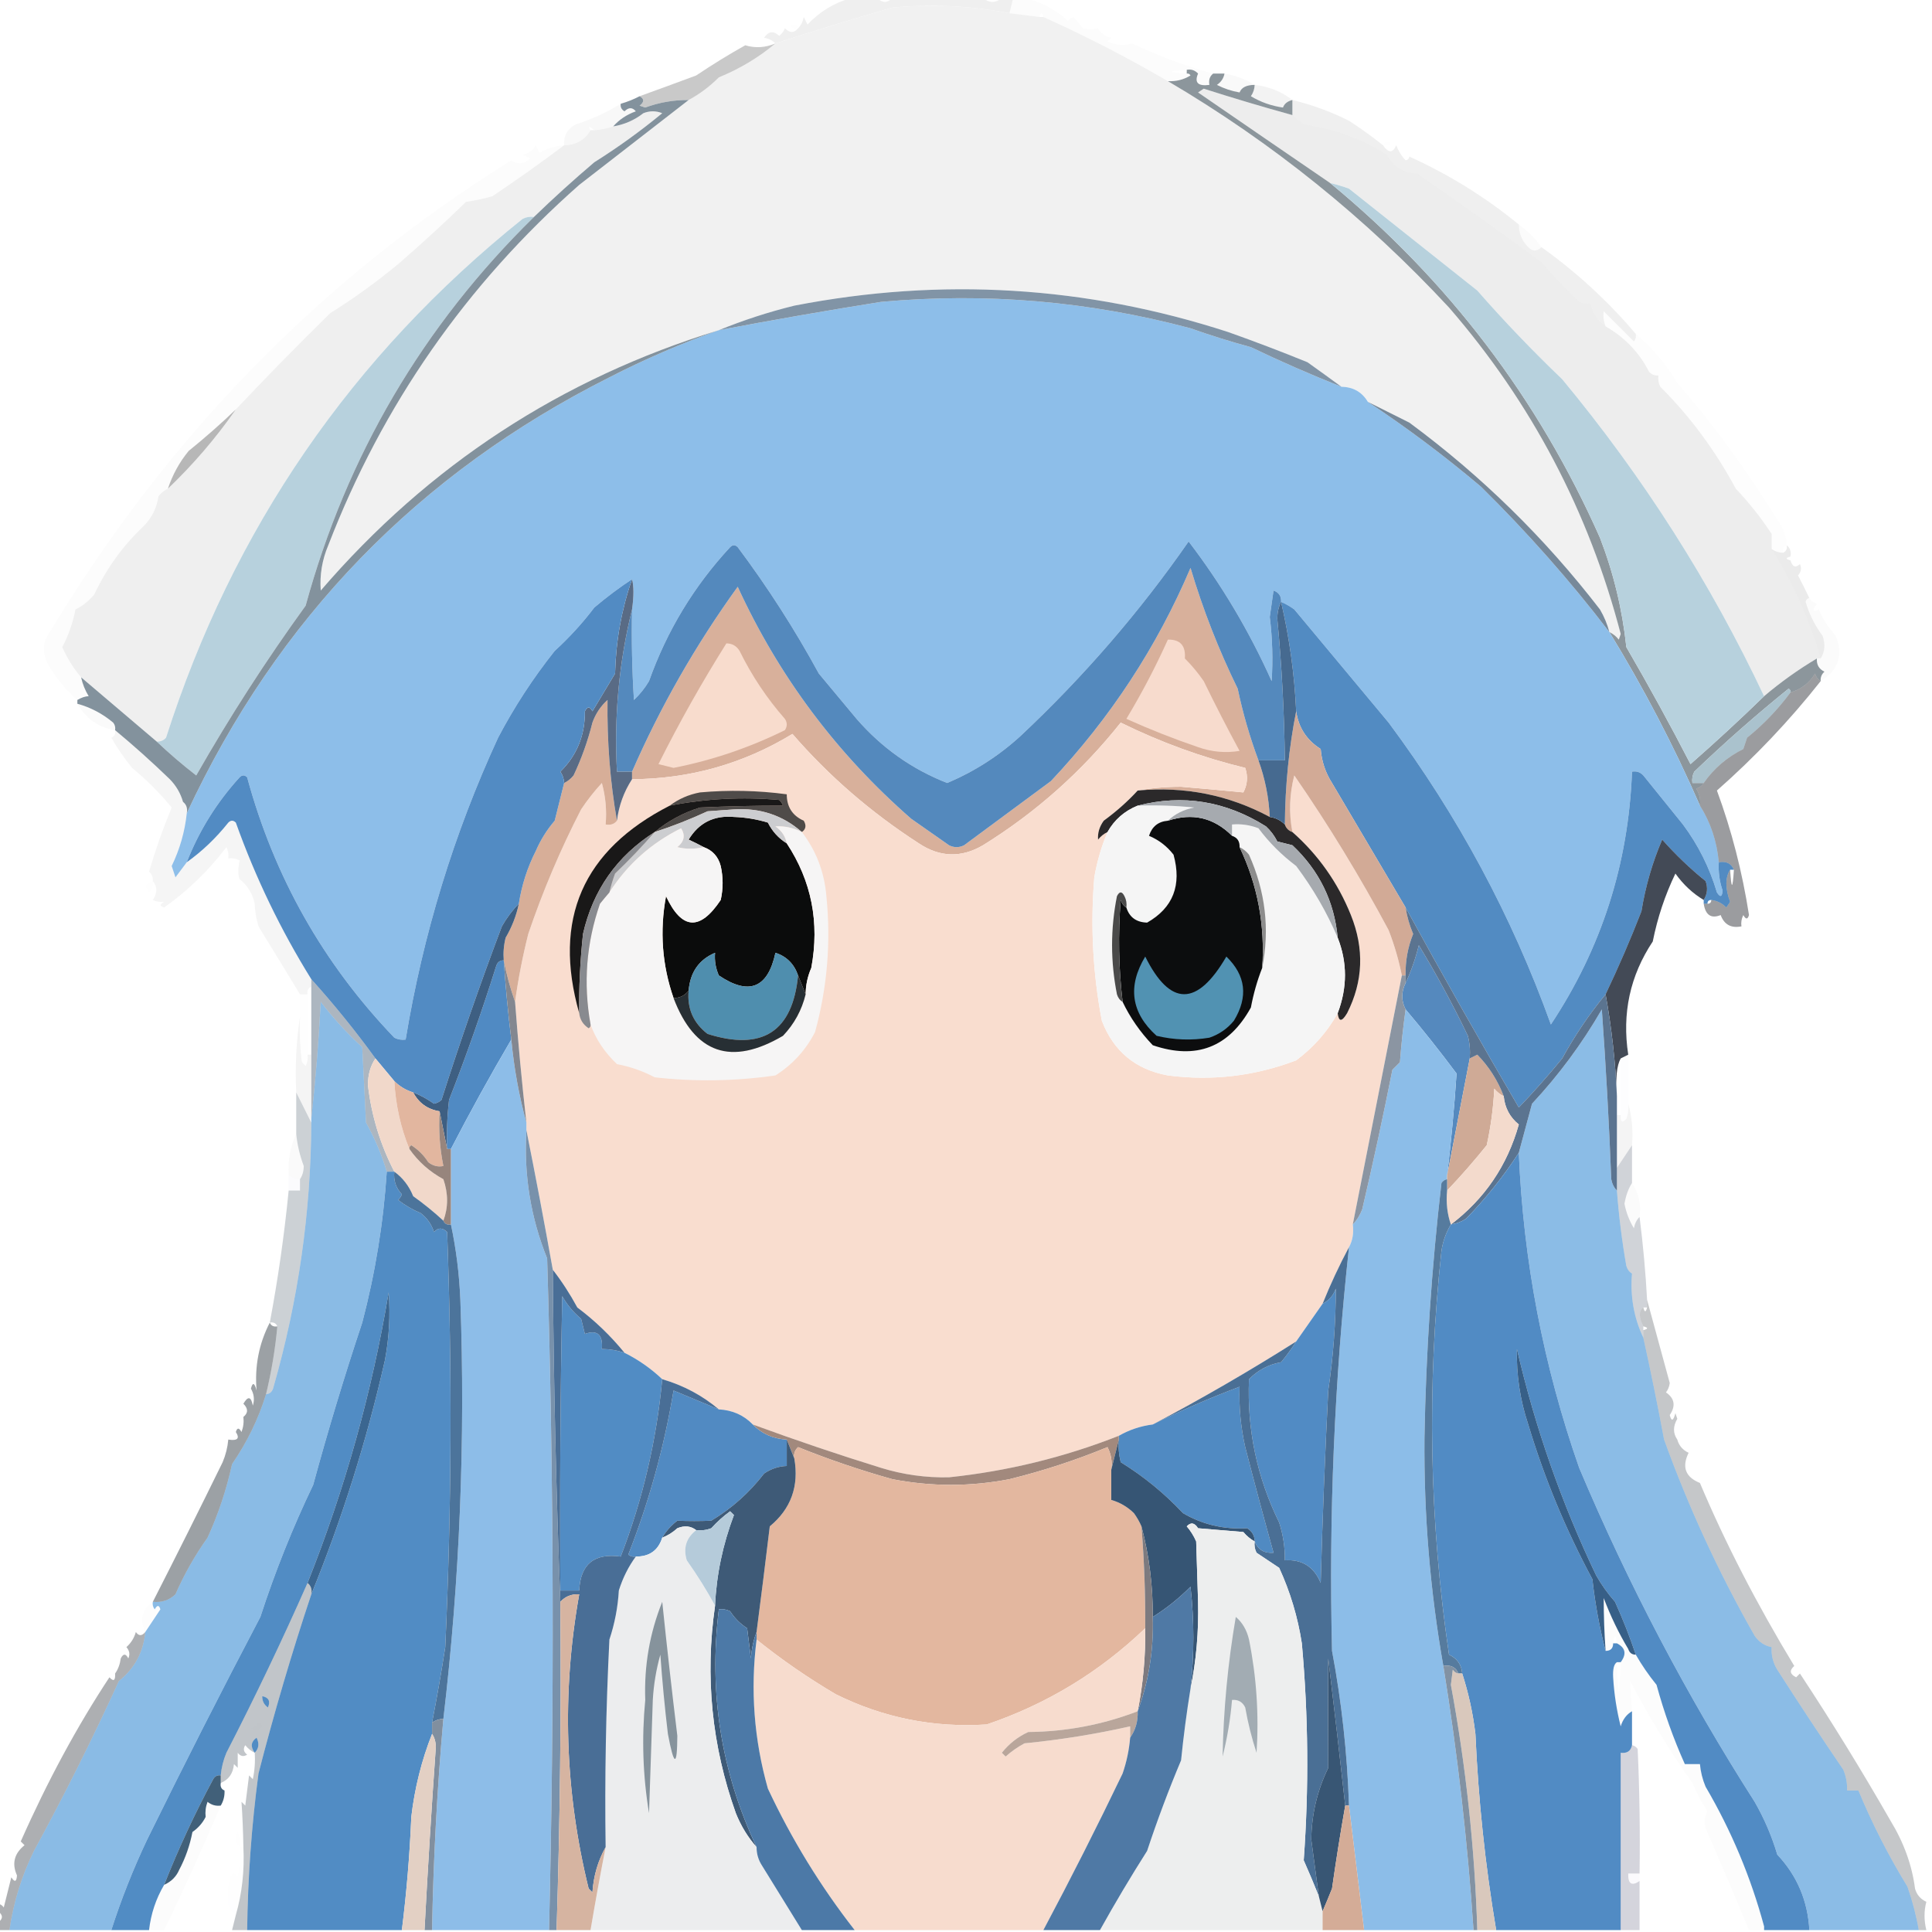 <?xml version="1.0" encoding="UTF-8"?>
<!DOCTYPE svg PUBLIC "-//W3C//DTD SVG 1.1//EN" "http://www.w3.org/Graphics/SVG/1.1/DTD/svg11.dtd">
<svg xmlns="http://www.w3.org/2000/svg" version="1.1" width="512px" height="512px" style="shape-rendering:geometricPrecision; text-rendering:geometricPrecision; image-rendering:optimizeQuality; fill-rule:evenodd; clip-rule:evenodd" xmlns:xlink="http://www.w3.org/1999/xlink">
<g><path style="opacity:0.086" fill="#4d4d4d" d="M 225.5,-0.5 C 227.833,-0.5 230.167,-0.5 232.5,-0.5C 233.833,0.833 235.167,0.833 236.5,-0.5C 244.5,-0.5 252.5,-0.5 260.5,-0.5C 262.167,0.833 263.833,0.833 265.5,-0.5C 266.5,-0.5 267.5,-0.5 268.5,-0.5C 268.167,0.833 267.833,2.167 267.5,3.5C 257.268,1.532 246.935,1.032 236.5,2C 226.057,5.024 215.724,8.191 205.5,11.5C 204.737,10.732 203.737,10.232 202.5,10C 203.649,8.256 204.983,8.089 206.5,9.5C 207.192,8.975 207.692,8.308 208,7.5C 209.292,8.791 210.458,8.791 211.5,7.5C 212.268,6.737 212.768,5.737 213,4.5C 213.333,5.167 213.667,5.833 214,6.5C 217.228,3.092 221.061,0.759 225.5,-0.5 Z"/></g>
<g><path style="opacity:0.014" fill="#252525" d="M 268.5,-0.5 C 269.5,-0.5 270.5,-0.5 271.5,-0.5C 275.844,0.453 279.678,2.453 283,5.5C 283.414,5.043 283.914,4.709 284.5,4.5C 285.333,5.5 286.167,6.5 287,7.5C 288.164,7.835 289.497,7.835 291,7.5C 291.772,8.849 292.939,9.682 294.5,10C 294.167,10.333 293.833,10.667 293.5,11C 295.777,11.973 297.943,12.14 300,11.5C 307.046,14.855 314.213,17.522 321.5,19.5C 320.596,20.209 320.263,21.209 320.5,22.5C 317.477,22.895 316.477,21.895 317.5,19.5C 316.675,18.614 315.675,18.281 314.5,18.5C 309.167,18.833 309.167,19.167 314.5,19.5C 314.938,19.435 315.272,19.601 315.5,20C 313.655,21.128 311.655,21.628 309.5,21.5C 298.858,15.276 287.858,9.609 276.5,4.5C 276.167,3.167 275.833,3.167 275.5,4.5C 272.833,4.167 270.167,3.833 267.5,3.5C 267.833,2.167 268.167,0.833 268.5,-0.5 Z"/></g>
<g><path style="opacity:1" fill="#f1f1f1" d="M 267.5,3.5 C 270.167,3.833 272.833,4.167 275.5,4.5C 275.833,4.5 276.167,4.5 276.5,4.5C 287.858,9.609 298.858,15.276 309.5,21.5C 337.137,37.772 361.97,57.772 384,81.5C 405.877,106.752 421.044,135.585 429.5,168C 429.333,168.5 429.167,169 429,169.5C 428.292,168.619 427.458,167.953 426.5,167.5C 425.955,165.407 425.122,163.407 424,161.5C 409.461,142.628 392.628,126.128 373.5,112C 369.738,110.119 366.071,108.286 362.5,106.5C 360.948,103.888 358.614,102.555 355.5,102.5C 352.567,100.355 349.567,98.188 346.5,96C 339.598,93.186 332.598,90.52 325.5,88C 287.822,75.762 249.489,73.428 210.5,81C 203.658,82.685 196.992,84.852 190.5,87.5C 148.716,100.313 113.549,123.313 85,156.5C 84.693,152.38 85.36,148.38 87,144.5C 101.361,107.293 123.528,75.46 153.5,49C 163.197,41.491 172.863,33.991 182.5,26.5C 185.436,24.902 188.103,22.902 190.5,20.5C 196.023,18.244 201.023,15.244 205.5,11.5C 215.724,8.191 226.057,5.024 236.5,2C 246.935,1.032 257.268,1.532 267.5,3.5 Z"/></g>
<g><path style="opacity:0.004" fill="#000000" d="M 211.5,7.5 C 210.761,7.631 210.094,7.464 209.5,7C 210.437,6.308 211.103,6.475 211.5,7.5 Z"/></g>
<g><path style="opacity:0.025" fill="#171717" d="M 324.5,19.5 C 327.431,20.008 330.098,21.008 332.5,22.5C 330.339,22.509 329.006,23.176 328.5,24.5C 326.392,24.14 324.392,23.473 322.5,22.5C 323.612,21.735 324.279,20.735 324.5,19.5 Z"/></g>
<g><path style="opacity:0.255" fill="#2e2e2e" d="M 205.5,11.5 C 201.023,15.244 196.023,18.244 190.5,20.5C 188.103,22.902 185.436,24.902 182.5,26.5C 178.55,26.464 174.717,27.131 171,28.5C 170.5,28.333 170,28.167 169.5,28C 170.774,27.023 170.774,26.189 169.5,25.5C 174.402,23.73 179.402,21.896 184.5,20C 188.738,17.147 193.072,14.48 197.5,12C 200.171,12.806 202.838,12.639 205.5,11.5 Z"/></g>
<g><path style="opacity:0.055" fill="#2b2b2b" d="M 332.5,22.5 C 336.313,22.938 339.646,24.271 342.5,26.5C 341.188,26.824 340.355,27.491 340,28.5C 336.921,28.057 334.088,27.057 331.5,25.5C 332.127,24.583 332.461,23.583 332.5,22.5 Z"/></g>
<g><path style="opacity:0.032" fill="#222222" d="M 164.5,27.5 C 164.369,28.376 164.702,29.043 165.5,29.5C 166.609,28.41 167.609,28.41 168.5,29.5C 166.099,30.358 164.099,31.691 162.5,33.5C 160.883,34.038 159.216,34.371 157.5,34.5C 156.151,33.356 155.817,33.356 156.5,34.5C 154.948,37.112 152.614,38.445 149.5,38.5C 149.323,36.019 150.323,34.186 152.5,33C 156.76,31.64 160.76,29.806 164.5,27.5 Z"/></g>
<g><path style="opacity:0.998" fill="#ededed" d="M 342.5,30.5 C 343.429,31.315 344.429,32.148 345.5,33C 353.518,34.114 360.851,36.78 367.5,41C 369.197,44.184 371.864,45.85 375.5,46C 386.641,53.642 397.641,61.475 408.5,69.5C 411.651,73.151 414.984,76.651 418.5,80C 419.448,80.483 420.448,80.65 421.5,80.5C 422.037,83.036 423.37,85.036 425.5,86.5C 430.586,89.417 434.42,93.417 437,98.5C 437.671,99.252 438.504,99.586 439.5,99.5C 439.351,100.552 439.517,101.552 440,102.5C 447.903,110.394 454.57,119.394 460,129.5C 463.559,133.263 466.726,137.263 469.5,141.5C 469.5,142.833 469.5,144.167 469.5,145.5C 475.214,154.59 479.547,164.257 482.5,174.5C 482.167,174.5 481.833,174.5 481.5,174.5C 476.555,177.445 471.888,180.779 467.5,184.5C 453.332,154.431 435.499,126.431 414,100.5C 406.052,92.89 398.552,85.057 391.5,77C 380.12,67.942 368.787,58.942 357.5,50C 355.846,49.392 354.179,48.892 352.5,48.5C 340.869,40.551 329.203,32.551 317.5,24.5C 318,24.167 318.5,23.833 319,23.5C 326.82,26 334.654,28.334 342.5,30.5 Z"/></g>
<g><path style="opacity:0.004" fill="#000000" d="M 147.5,36.5 C 148.833,37.167 148.833,37.167 147.5,36.5 Z"/></g>
<g><path style="opacity:0.998" fill="#efefef" d="M 141.5,57.5 C 140.448,57.35 139.448,57.517 138.5,58C 93.215,94.297 61.715,140.131 44,195.5C 43.329,196.252 42.496,196.586 41.5,196.5C 34.858,190.863 28.192,185.196 21.5,179.5C 19.489,177.133 17.822,174.466 16.5,171.5C 18.151,168.383 19.317,165.049 20,161.5C 21.955,160.547 23.622,159.213 25,157.5C 28.268,150.59 32.601,144.59 38,139.5C 40.223,137.277 41.556,134.611 42,131.5C 42.708,130.619 43.542,129.953 44.5,129.5C 51.198,123.108 57.198,116.108 62.5,108.5C 70.686,99.815 79.019,91.315 87.5,83C 93.758,79.083 99.758,74.75 105.5,70C 111.653,64.681 117.653,59.181 123.5,53.5C 125.854,53.162 128.187,52.662 130.5,52C 136.987,47.644 143.321,43.144 149.5,38.5C 152.614,38.445 154.948,37.112 156.5,34.5C 156.833,34.5 157.167,34.5 157.5,34.5C 159.216,34.371 160.883,34.038 162.5,33.5C 165.467,33.011 168.133,31.845 170.5,30C 172.167,29.333 173.833,29.333 175.5,30C 169.779,34.721 163.779,39.054 157.5,43C 151.997,47.671 146.664,52.504 141.5,57.5 Z"/></g>
<g><path style="opacity:0.004" fill="#000000" d="M 364.5,36.5 C 365.833,37.167 365.833,37.167 364.5,36.5 Z"/></g>
<g><path style="opacity:0.004" fill="#000000" d="M 144.5,37.5 C 145.833,38.167 145.833,38.167 144.5,37.5 Z"/></g>
<g><path style="opacity:0.004" fill="#000000" d="M 366.5,38.5 C 366.897,37.475 367.563,37.308 368.5,38C 367.906,38.464 367.239,38.631 366.5,38.5 Z"/></g>
<g><path style="opacity:0.004" fill="#000000" d="M 373.5,41.5 C 372.833,40.167 372.833,40.167 373.5,41.5 Z"/></g>
<g><path style="opacity:0.084" fill="#3f3f3f" d="M 342.5,26.5 C 347.715,27.776 352.715,29.609 357.5,32C 360.737,34.105 363.737,36.272 366.5,38.5C 367.98,40.603 369.147,40.603 370,38.5C 370.583,40.002 371.416,41.335 372.5,42.5C 373.107,42.376 373.44,42.043 373.5,41.5C 383.96,46.23 393.626,52.23 402.5,59.5C 402.498,61.831 403.331,63.831 405,65.5C 406.145,66.684 407.312,66.684 408.5,65.5C 417.818,72.153 426.151,79.82 433.5,88.5C 433.631,89.239 433.464,89.906 433,90.5C 430.333,87.833 427.667,85.167 425,82.5C 424.805,83.819 424.972,85.153 425.5,86.5C 423.37,85.036 422.037,83.036 421.5,80.5C 420.448,80.65 419.448,80.483 418.5,80C 414.984,76.651 411.651,73.151 408.5,69.5C 397.641,61.475 386.641,53.642 375.5,46C 371.864,45.85 369.197,44.184 367.5,41C 360.851,36.78 353.518,34.114 345.5,33C 344.429,32.148 343.429,31.315 342.5,30.5C 342.5,29.167 342.5,27.833 342.5,26.5 Z"/></g>
<g><path style="opacity:0.016" fill="#040404" d="M 402.5,59.5 C 404.833,61.167 406.833,63.167 408.5,65.5C 407.312,66.684 406.145,66.684 405,65.5C 403.331,63.831 402.498,61.831 402.5,59.5 Z"/></g>
<g><path style="opacity:1" fill="#8c969c" d="M 314.5,19.5 C 314.5,19.167 314.5,18.833 314.5,18.5C 315.675,18.281 316.675,18.614 317.5,19.5C 316.477,21.895 317.477,22.895 320.5,22.5C 320.263,21.209 320.596,20.209 321.5,19.5C 322.5,19.5 323.5,19.5 324.5,19.5C 324.279,20.735 323.612,21.735 322.5,22.5C 324.392,23.473 326.392,24.14 328.5,24.5C 329.006,23.176 330.339,22.509 332.5,22.5C 332.461,23.583 332.127,24.583 331.5,25.5C 334.088,27.057 336.921,28.057 340,28.5C 340.355,27.491 341.188,26.824 342.5,26.5C 342.5,27.833 342.5,29.167 342.5,30.5C 334.654,28.334 326.82,26 319,23.5C 318.5,23.833 318,24.167 317.5,24.5C 329.203,32.551 340.869,40.551 352.5,48.5C 383.809,74.288 407.643,105.622 424,142.5C 427.596,151.799 429.929,161.466 431,171.5C 436.949,181.736 442.616,192.07 448,202.5C 454.722,196.606 461.222,190.606 467.5,184.5C 471.888,180.779 476.555,177.445 481.5,174.5C 481.36,176.124 482.027,177.29 483.5,178C 482.748,178.671 482.414,179.504 482.5,180.5C 481.778,180.082 481.278,179.416 481,178.5C 479.513,181 477.346,182.666 474.5,183.5C 474.565,183.062 474.399,182.728 474,182.5C 465.37,189.461 457.037,196.795 449,204.5C 448.517,205.448 448.351,206.448 448.5,207.5C 449.5,207.5 450.5,207.5 451.5,207.5C 451.082,208.222 450.416,208.722 449.5,209C 450.38,210.356 450.714,211.856 450.5,213.5C 443.569,197.639 435.569,182.305 426.5,167.5C 427.458,167.953 428.292,168.619 429,169.5C 429.167,169 429.333,168.5 429.5,168C 421.044,135.585 405.877,106.752 384,81.5C 361.97,57.772 337.137,37.772 309.5,21.5C 311.655,21.628 313.655,21.128 315.5,20C 315.272,19.601 314.938,19.435 314.5,19.5 Z"/></g>
<g><path style="opacity:1" fill="#b7d1dd" d="M 352.5,48.5 C 354.179,48.892 355.846,49.392 357.5,50C 368.787,58.942 380.12,67.942 391.5,77C 398.552,85.057 406.052,92.89 414,100.5C 435.499,126.431 453.332,154.431 467.5,184.5C 461.222,190.606 454.722,196.606 448,202.5C 442.616,192.07 436.949,181.736 431,171.5C 429.929,161.466 427.596,151.799 424,142.5C 407.643,105.622 383.809,74.288 352.5,48.5 Z"/></g>
<g><path style="opacity:1" fill="#8dbee9" d="M 355.5,102.5 C 358.614,102.555 360.948,103.888 362.5,106.5C 372.882,113.367 382.882,120.867 392.5,129C 404.814,141.136 416.148,153.97 426.5,167.5C 435.569,182.305 443.569,197.639 450.5,213.5C 453.324,217.972 454.991,222.972 455.5,228.5C 455.344,231.066 455.678,233.566 456.5,236C 456.389,237.722 455.889,237.888 455,236.5C 453.06,229.953 450.06,223.953 446,218.5C 442.489,214.127 438.989,209.794 435.5,205.5C 434.675,204.614 433.675,204.281 432.5,204.5C 431.573,228.959 424.406,251.292 411,271.5C 400.678,242.801 386.345,216.134 368,191.5C 359.677,181.54 351.344,171.54 343,161.5C 341.887,160.695 340.721,160.028 339.5,159.5C 339.585,158.005 338.919,157.005 337.5,156.5C 337.167,158.833 336.833,161.167 336.5,163.5C 337.201,169.165 337.367,174.831 337,180.5C 331.089,167.301 323.755,154.968 315,143.5C 302.059,162.122 287.226,179.288 270.5,195C 264.7,200.313 258.2,204.48 251,207.5C 241.653,203.833 233.653,198.166 227,190.5C 223.629,186.469 220.296,182.469 217,178.5C 210.622,166.796 203.455,155.63 195.5,145C 194.833,144.333 194.167,144.333 193.5,145C 183.916,155.329 176.749,167.163 172,180.5C 170.907,182.349 169.574,184.016 168,185.5C 167.5,177.507 167.334,169.507 167.5,161.5C 167.994,158.042 167.994,155.376 167.5,153.5C 164.062,155.759 160.729,158.259 157.5,161C 154.397,165.107 150.897,168.94 147,172.5C 141.269,179.702 136.269,187.369 132,195.5C 120.267,220.944 112.1,247.611 107.5,275.5C 106.448,275.649 105.448,275.483 104.5,275C 85.66,255.366 72.66,232.366 65.5,206C 64.833,205.333 64.167,205.333 63.5,206C 57.416,212.677 52.75,220.177 49.5,228.5C 48.524,229.815 47.524,231.148 46.5,232.5C 46.167,231.5 45.833,230.5 45.5,229.5C 47.657,225.045 48.99,220.378 49.5,215.5C 73.536,163.966 110.87,125.466 161.5,100C 170.954,95.134 180.62,90.967 190.5,87.5C 204.848,84.776 219.181,82.276 233.5,80C 261.319,77.478 288.652,79.811 315.5,87C 320.761,88.865 326.095,90.531 331.5,92C 339.415,95.793 347.415,99.293 355.5,102.5 Z"/></g>
<g><path style="opacity:1" fill="#b7d1dd" d="M 141.5,57.5 C 112.068,86.359 91.902,120.693 81,160.5C 70.514,174.983 60.848,189.983 52,205.5C 48.308,202.635 44.808,199.635 41.5,196.5C 42.496,196.586 43.329,196.252 44,195.5C 61.715,140.131 93.215,94.297 138.5,58C 139.448,57.517 140.448,57.35 141.5,57.5 Z"/></g>
<g><path style="opacity:1" fill="#8194a6" d="M 355.5,102.5 C 347.415,99.293 339.415,95.793 331.5,92C 326.095,90.531 320.761,88.865 315.5,87C 288.652,79.811 261.319,77.478 233.5,80C 219.181,82.276 204.848,84.776 190.5,87.5C 196.992,84.852 203.658,82.685 210.5,81C 249.489,73.428 287.822,75.762 325.5,88C 332.598,90.52 339.598,93.186 346.5,96C 349.567,98.188 352.567,100.355 355.5,102.5 Z"/></g>
<g><path style="opacity:0.011" fill="#282828" d="M 433.5,88.5 C 437.84,92.125 441.507,96.458 444.5,101.5C 453.906,112.26 462.906,124.593 471.5,138.5C 472.747,140.323 473.414,142.323 473.5,144.5C 472.662,144.842 472.328,145.508 472.5,146.5C 471.391,146.443 470.391,146.11 469.5,145.5C 469.5,144.167 469.5,142.833 469.5,141.5C 466.726,137.263 463.559,133.263 460,129.5C 454.57,119.394 447.903,110.394 440,102.5C 439.517,101.552 439.351,100.552 439.5,99.5C 438.504,99.586 437.671,99.252 437,98.5C 434.42,93.417 430.586,89.417 425.5,86.5C 424.972,85.153 424.805,83.819 425,82.5C 427.667,85.167 430.333,87.833 433,90.5C 433.464,89.906 433.631,89.239 433.5,88.5 Z"/></g>
<g><path style="opacity:0.6" fill="#888888" d="M 62.5,108.5 C 57.198,116.108 51.198,123.108 44.5,129.5C 45.744,125.778 47.578,122.444 50,119.5C 54.309,116.026 58.476,112.359 62.5,108.5 Z"/></g>
<g><path style="opacity:1" fill="#83929d" d="M 169.5,25.5 C 170.774,26.189 170.774,27.023 169.5,28C 170,28.167 170.5,28.333 171,28.5C 174.717,27.131 178.55,26.464 182.5,26.5C 172.863,33.991 163.197,41.491 153.5,49C 123.528,75.46 101.361,107.293 87,144.5C 85.36,148.38 84.693,152.38 85,156.5C 113.549,123.313 148.716,100.313 190.5,87.5C 180.62,90.967 170.954,95.134 161.5,100C 110.87,125.466 73.536,163.966 49.5,215.5C 49.737,214.209 49.404,213.209 48.5,212.5C 47.861,210.24 46.694,208.24 45,206.5C 40.25,201.908 35.417,197.575 30.5,193.5C 30.631,192.761 30.464,192.094 30,191.5C 27.14,189.113 23.973,187.447 20.5,186.5C 20.5,186.167 20.5,185.833 20.5,185.5C 21.606,184.851 22.606,184.517 23.5,184.5C 22.544,182.925 21.877,181.258 21.5,179.5C 28.192,185.196 34.858,190.863 41.5,196.5C 44.808,199.635 48.308,202.635 52,205.5C 60.848,189.983 70.514,174.983 81,160.5C 91.902,120.693 112.068,86.359 141.5,57.5C 146.664,52.504 151.997,47.671 157.5,43C 163.779,39.054 169.779,34.721 175.5,30C 173.833,29.333 172.167,29.333 170.5,30C 168.133,31.845 165.467,33.011 162.5,33.5C 164.099,31.691 166.099,30.358 168.5,29.5C 167.609,28.41 166.609,28.41 165.5,29.5C 164.702,29.043 164.369,28.376 164.5,27.5C 166.306,26.976 167.972,26.309 169.5,25.5 Z"/></g>
<g><path style="opacity:1" fill="#77899a" d="M 362.5,106.5 C 366.071,108.286 369.738,110.119 373.5,112C 392.628,126.128 409.461,142.628 424,161.5C 425.122,163.407 425.955,165.407 426.5,167.5C 416.148,153.97 404.814,141.136 392.5,129C 382.882,120.867 372.882,113.367 362.5,106.5 Z"/></g>
<g><path style="opacity:0.012" fill="#323232" d="M 149.5,38.5 C 143.321,43.144 136.987,47.644 130.5,52C 128.187,52.662 125.854,53.162 123.5,53.5C 117.653,59.181 111.653,64.681 105.5,70C 99.758,74.75 93.758,79.083 87.5,83C 79.019,91.315 70.686,99.815 62.5,108.5C 58.476,112.359 54.309,116.026 50,119.5C 47.578,122.444 45.744,125.778 44.5,129.5C 43.542,129.953 42.708,130.619 42,131.5C 41.556,134.611 40.223,137.277 38,139.5C 32.601,144.59 28.268,150.59 25,157.5C 23.622,159.213 21.955,160.547 20,161.5C 19.317,165.049 18.151,168.383 16.5,171.5C 17.822,174.466 19.489,177.133 21.5,179.5C 21.877,181.258 22.544,182.925 23.5,184.5C 22.606,184.517 21.606,184.851 20.5,185.5C 17.542,182.94 15.042,179.94 13,176.5C 11.627,174.305 11.294,171.971 12,169.5C 43.643,116.377 84.809,74.043 135.5,42.5C 137.224,43.661 138.89,43.495 140.5,42C 139.833,41.667 139.167,41.333 138.5,41C 140.061,40.682 141.228,39.849 142,38.5C 142.333,39.167 142.667,39.833 143,40.5C 145.007,39.331 147.173,38.665 149.5,38.5 Z"/></g>
<g><path style="opacity:0.118" fill="#555555" d="M 473.5,144.5 C 474.404,145.209 474.737,146.209 474.5,147.5C 473.167,147.833 473.167,148.167 474.5,148.5C 475.008,150.233 475.841,150.566 477,149.5C 477.492,150.549 477.326,151.549 476.5,152.5C 477.559,154.534 478.559,156.534 479.5,158.5C 478.957,158.56 478.624,158.893 478.5,159.5C 479.477,162.788 480.977,165.788 483,168.5C 483.789,170.712 483.622,172.712 482.5,174.5C 479.547,164.257 475.214,154.59 469.5,145.5C 470.391,146.11 471.391,146.443 472.5,146.5C 473.338,146.158 473.672,145.492 473.5,144.5 Z"/></g>
<g><path style="opacity:0.004" fill="#000000" d="M 474.5,147.5 C 475.833,148.167 475.833,148.167 474.5,147.5 Z"/></g>
<g><path style="opacity:1" fill="#d8b09b" d="M 333.5,201.5 C 335.249,206.32 336.249,211.32 336.5,216.5C 325.65,210.676 313.983,208.342 301.5,209.5C 305.151,208.835 308.985,208.501 313,208.5C 318.576,208.963 324.076,209.463 329.5,210C 330.591,207.936 330.758,205.769 330,203.5C 318.598,200.728 307.598,196.728 297,191.5C 286.716,204.451 274.549,215.284 260.5,224C 254.749,227.377 249.082,227.21 243.5,223.5C 230.841,215.326 219.674,205.659 210,194.5C 196.983,202.417 182.816,206.417 167.5,206.5C 167.5,205.833 167.5,205.167 167.5,204.5C 175.022,187.268 184.355,170.935 195.5,155.5C 206.41,179.252 221.743,199.752 241.5,217C 244.833,219.333 248.167,221.667 251.5,224C 252.833,224.667 254.167,224.667 255.5,224C 263.167,218.333 270.833,212.667 278.5,207C 294.274,190.248 306.608,171.415 315.5,150.5C 318.778,161.499 322.945,172.166 328,182.5C 329.371,188.987 331.204,195.32 333.5,201.5 Z"/></g>
<g><path style="opacity:0.019" fill="#131414" d="M 479.5,158.5 C 479.918,159.222 480.584,159.722 481.5,160C 480.167,161.84 480.334,162.34 482,161.5C 482.863,163.729 484.363,166.063 486.5,168.5C 488.533,173.661 487.2,177.661 482.5,180.5C 482.414,179.504 482.748,178.671 483.5,178C 482.027,177.29 481.36,176.124 481.5,174.5C 481.833,174.5 482.167,174.5 482.5,174.5C 483.622,172.712 483.789,170.712 483,168.5C 480.977,165.788 479.477,162.788 478.5,159.5C 478.624,158.893 478.957,158.56 479.5,158.5 Z"/></g>
<g><path style="opacity:1" fill="#5489bd" d="M 339.5,159.5 C 338.842,160.793 338.508,162.293 338.5,164C 339.686,176.474 340.353,188.974 340.5,201.5C 338.167,201.5 335.833,201.5 333.5,201.5C 331.204,195.32 329.371,188.987 328,182.5C 322.945,172.166 318.778,161.499 315.5,150.5C 306.608,171.415 294.274,190.248 278.5,207C 270.833,212.667 263.167,218.333 255.5,224C 254.167,224.667 252.833,224.667 251.5,224C 248.167,221.667 244.833,219.333 241.5,217C 221.743,199.752 206.41,179.252 195.5,155.5C 184.355,170.935 175.022,187.268 167.5,204.5C 166.167,204.5 164.833,204.5 163.5,204.5C 162.701,189.82 164.035,175.487 167.5,161.5C 167.334,169.507 167.5,177.507 168,185.5C 169.574,184.016 170.907,182.349 172,180.5C 176.749,167.163 183.916,155.329 193.5,145C 194.167,144.333 194.833,144.333 195.5,145C 203.455,155.63 210.622,166.796 217,178.5C 220.296,182.469 223.629,186.469 227,190.5C 233.653,198.166 241.653,203.833 251,207.5C 258.2,204.48 264.7,200.313 270.5,195C 287.226,179.288 302.059,162.122 315,143.5C 323.755,154.968 331.089,167.301 337,180.5C 337.367,174.831 337.201,169.165 336.5,163.5C 336.833,161.167 337.167,158.833 337.5,156.5C 338.919,157.005 339.585,158.005 339.5,159.5 Z"/></g>
<g><path style="opacity:1" fill="#528bc2" d="M 339.5,159.5 C 340.721,160.028 341.887,160.695 343,161.5C 351.344,171.54 359.677,181.54 368,191.5C 386.345,216.134 400.678,242.801 411,271.5C 424.406,251.292 431.573,228.959 432.5,204.5C 433.675,204.281 434.675,204.614 435.5,205.5C 438.989,209.794 442.489,214.127 446,218.5C 450.06,223.953 453.06,229.953 455,236.5C 455.889,237.888 456.389,237.722 456.5,236C 455.678,233.566 455.344,231.066 455.5,228.5C 457.483,228.157 458.817,228.824 459.5,230.5C 459.167,230.5 458.833,230.5 458.5,230.5C 457.178,232.585 457.178,235.418 458.5,239C 458.167,239.5 457.833,240 457.5,240.5C 456.378,239.37 455.044,238.703 453.5,238.5C 452.833,238.5 452.5,238.833 452.5,239.5C 452.167,239.5 451.833,239.5 451.5,239.5C 451.5,239.167 451.5,238.833 451.5,238.5C 452.473,236.932 452.64,235.265 452,233.5C 447.879,230.179 444.046,226.513 440.5,222.5C 437.893,228.59 436.06,234.923 435,241.5C 432.104,248.958 428.937,256.291 425.5,263.5C 421.218,268.689 417.384,274.356 414,280.5C 410.324,285.007 406.49,289.341 402.5,293.5C 392.237,275.972 382.237,258.305 372.5,240.5C 366.04,229.596 359.54,218.596 353,207.5C 351.25,204.754 350.25,201.754 350,198.5C 346.276,196.138 344.11,192.805 343.5,188.5C 343.047,178.708 341.714,169.041 339.5,159.5 Z"/></g>
<g><path style="opacity:1" fill="#f7dbcd" d="M 309.5,169.5 C 312.766,169.433 314.266,171.099 314,174.5C 315.84,176.338 317.507,178.338 319,180.5C 322.059,186.787 325.226,192.953 328.5,199C 324.764,199.61 321.097,199.277 317.5,198C 310.978,195.775 304.645,193.275 298.5,190.5C 302.57,183.749 306.236,176.749 309.5,169.5 Z"/></g>
<g><path style="opacity:1" fill="#f8dccd" d="M 192.5,170.5 C 194.017,170.511 195.184,171.177 196,172.5C 199.216,179.044 203.216,185.044 208,190.5C 208.667,191.5 208.667,192.5 208,193.5C 198.61,198.139 188.777,201.472 178.5,203.5C 177.167,203.167 175.833,202.833 174.5,202.5C 179.991,191.514 185.991,180.848 192.5,170.5 Z"/></g>
<g><path style="opacity:0.02" fill="#111112" d="M 20.5,186.5 C 23.973,187.447 27.14,189.113 30,191.5C 30.464,192.094 30.631,192.761 30.5,193.5C 26.119,192.804 22.786,190.471 20.5,186.5 Z"/></g>
<g><path style="opacity:0.98" fill="#a8c1cc" d="M 474.5,183.5 C 471.18,187.987 467.346,191.987 463,195.5C 462.667,196.5 462.333,197.5 462,198.5C 457.693,200.646 454.193,203.646 451.5,207.5C 450.5,207.5 449.5,207.5 448.5,207.5C 448.351,206.448 448.517,205.448 449,204.5C 457.037,196.795 465.37,189.461 474,182.5C 474.399,182.728 474.565,183.062 474.5,183.5 Z"/></g>
<g><path style="opacity:1" fill="#f9ddcf" d="M 301.5,209.5 C 298.885,212.355 295.885,215.021 292.5,217.5C 291.36,219.078 290.86,220.744 291,222.5C 291.708,221.619 292.542,220.953 293.5,220.5C 291.901,224.293 290.735,228.293 290,232.5C 288.942,245.284 289.609,257.951 292,270.5C 295.102,278.6 300.935,283.433 309.5,285C 321.186,286.517 332.519,285.183 343.5,281C 348.12,277.554 351.787,273.388 354.5,268.5C 354.775,270.842 355.608,270.842 357,268.5C 361.257,260.1 361.591,251.433 358,242.5C 354.547,233.915 349.38,226.581 342.5,220.5C 341.545,215.52 341.711,210.52 343,205.5C 352.087,218.667 360.42,232.333 368,246.5C 369.541,250.482 370.708,254.482 371.5,258.5C 367.158,280.542 362.825,302.542 358.5,324.5C 358.795,326.735 358.461,328.735 357.5,330.5C 354.914,335.341 352.58,340.341 350.5,345.5C 348.169,348.825 345.836,352.158 343.5,355.5C 331.016,363.4 318.35,370.733 305.5,377.5C 302.285,377.905 299.285,378.905 296.5,380.5C 282.009,386.206 267.009,389.873 251.5,391.5C 245.364,391.64 239.364,390.806 233.5,389C 222.094,385.468 210.76,381.634 199.5,377.5C 197.102,375.026 194.102,373.692 190.5,373.5C 186.116,369.806 181.116,367.139 175.5,365.5C 172.525,362.677 169.192,360.344 165.5,358.5C 161.782,353.947 157.616,349.947 153,346.5C 151.043,342.89 148.876,339.556 146.5,336.5C 144.27,324.023 141.937,311.69 139.5,299.5C 139.5,298.833 139.5,298.167 139.5,297.5C 138.297,286.855 137.297,276.189 136.5,265.5C 137.328,259.483 138.494,253.483 140,247.5C 143.869,236.103 148.536,225.103 154,214.5C 155.673,211.999 157.507,209.666 159.5,207.5C 160.489,211.107 160.823,214.774 160.5,218.5C 161.791,218.737 162.791,218.404 163.5,217.5C 164.001,213.505 165.334,209.838 167.5,206.5C 182.816,206.417 196.983,202.417 210,194.5C 219.674,205.659 230.841,215.326 243.5,223.5C 249.082,227.21 254.749,227.377 260.5,224C 274.549,215.284 286.716,204.451 297,191.5C 307.598,196.728 318.598,200.728 330,203.5C 330.758,205.769 330.591,207.936 329.5,210C 324.076,209.463 318.576,208.963 313,208.5C 308.985,208.501 305.151,208.835 301.5,209.5 Z"/></g>
<g><path style="opacity:0.004" fill="#000000" d="M 29.5,195.5 C 28.833,194.167 28.833,194.167 29.5,195.5 Z"/></g>
<g><path style="opacity:1" fill="#d2aa96" d="M 343.5,188.5 C 344.11,192.805 346.276,196.138 350,198.5C 350.25,201.754 351.25,204.754 353,207.5C 359.54,218.596 366.04,229.596 372.5,240.5C 372.866,242.905 373.533,245.238 374.5,247.5C 373.078,251.034 372.411,254.7 372.5,258.5C 372.167,258.5 371.833,258.5 371.5,258.5C 370.708,254.482 369.541,250.482 368,246.5C 360.42,232.333 352.087,218.667 343,205.5C 341.711,210.52 341.545,215.52 342.5,220.5C 341.5,220.167 340.833,219.5 340.5,218.5C 340.592,208.116 341.592,198.116 343.5,188.5 Z"/></g>
<g><path style="opacity:1" fill="#d7ae98" d="M 163.5,217.5 C 162.791,218.404 161.791,218.737 160.5,218.5C 160.823,214.774 160.489,211.107 159.5,207.5C 157.507,209.666 155.673,211.999 154,214.5C 148.536,225.103 143.869,236.103 140,247.5C 138.494,253.483 137.328,259.483 136.5,265.5C 135.225,261.898 134.225,258.231 133.5,254.5C 133.338,252.473 133.505,250.473 134,248.5C 135.664,245.673 136.83,242.673 137.5,239.5C 138.256,234.584 139.756,229.917 142,225.5C 143.271,222.567 144.938,219.901 147,217.5C 147.838,214.148 148.671,210.815 149.5,207.5C 150.458,207.047 151.292,206.381 152,205.5C 154.115,201.031 155.782,196.364 157,191.5C 157.837,189.156 159.171,187.156 161,185.5C 160.852,196.547 161.686,207.214 163.5,217.5 Z"/></g>
<g><path style="opacity:1" fill="#596b85" d="M 167.5,161.5 C 164.035,175.487 162.701,189.82 163.5,204.5C 164.833,204.5 166.167,204.5 167.5,204.5C 167.5,205.167 167.5,205.833 167.5,206.5C 165.334,209.838 164.001,213.505 163.5,217.5C 161.686,207.214 160.852,196.547 161,185.5C 159.171,187.156 157.837,189.156 157,191.5C 155.782,196.364 154.115,201.031 152,205.5C 151.292,206.381 150.458,207.047 149.5,207.5C 149.461,206.417 149.127,205.417 148.5,204.5C 152.895,200.165 155.062,194.832 155,188.5C 155.667,187.167 156.333,187.167 157,188.5C 159,185.167 161,181.833 163,178.5C 163.223,169.819 164.723,161.486 167.5,153.5C 167.994,155.376 167.994,158.042 167.5,161.5 Z"/></g>
<g><path style="opacity:1" fill="#4f4b49" d="M 212.5,220.5 C 207.436,216.059 201.436,214.059 194.5,214.5C 192.167,214.667 189.833,214.833 187.5,215C 182.924,217.124 178.257,218.957 173.5,220.5C 176.99,217.585 180.99,215.418 185.5,214C 192.928,213.661 200.262,213.494 207.5,213.5C 207.291,212.914 206.957,212.414 206.5,212C 196.748,211.138 187.082,211.638 177.5,213.5C 179.803,211.745 182.47,210.578 185.5,210C 193.195,209.309 200.861,209.475 208.5,210.5C 208.494,213.825 209.994,216.159 213,217.5C 213.74,218.749 213.573,219.749 212.5,220.5 Z"/></g>
<g><path style="opacity:1" fill="#2b292a" d="M 301.5,209.5 C 313.983,208.342 325.65,210.676 336.5,216.5C 338.062,216.733 339.395,217.4 340.5,218.5C 340.833,219.5 341.5,220.167 342.5,220.5C 349.38,226.581 354.547,233.915 358,242.5C 361.591,251.433 361.257,260.1 357,268.5C 355.608,270.842 354.775,270.842 354.5,268.5C 357.074,261.717 357.074,255.05 354.5,248.5C 353.597,238.86 349.597,230.694 342.5,224C 341.167,223.667 339.833,223.333 338.5,223C 337.743,221.488 336.743,220.154 335.5,219C 324.784,212.268 313.45,210.435 301.5,213.5C 297.993,214.913 295.327,217.246 293.5,220.5C 292.542,220.953 291.708,221.619 291,222.5C 290.86,220.744 291.36,219.078 292.5,217.5C 295.885,215.021 298.885,212.355 301.5,209.5 Z"/></g>
<g><path style="opacity:1" fill="#466a90" d="M 339.5,159.5 C 341.714,169.041 343.047,178.708 343.5,188.5C 341.592,198.116 340.592,208.116 340.5,218.5C 339.395,217.4 338.062,216.733 336.5,216.5C 336.249,211.32 335.249,206.32 333.5,201.5C 335.833,201.5 338.167,201.5 340.5,201.5C 340.353,188.974 339.686,176.474 338.5,164C 338.508,162.293 338.842,160.793 339.5,159.5 Z"/></g>
<g><path style="opacity:1" fill="#f5f5f5" d="M 301.5,213.5 C 306.511,213.334 311.511,213.501 316.5,214C 313.719,214.522 311.385,215.689 309.5,217.5C 306.958,217.706 305.291,219.039 304.5,221.5C 307.088,222.584 309.255,224.251 311,226.5C 313.217,234.577 310.884,240.577 304,244.5C 301.144,244.422 299.31,243.089 298.5,240.5C 298.649,239.448 298.483,238.448 298,237.5C 297.333,236.167 296.667,236.167 296,237.5C 294.28,246.126 294.28,254.792 296,263.5C 296.278,264.416 296.778,265.082 297.5,265.5C 299.494,269.685 302.161,273.518 305.5,277C 316.991,280.919 325.657,277.585 331.5,267C 332.199,263.291 333.199,259.791 334.5,256.5C 336.535,246.262 335.368,236.262 331,226.5C 330.292,225.619 329.458,224.953 328.5,224.5C 328.573,222.973 327.906,221.973 326.5,221.5C 326.5,220.5 326.5,219.5 326.5,218.5C 328.92,218.292 331.253,218.626 333.5,219.5C 336.306,223.261 339.64,226.594 343.5,229.5C 347.983,235.481 351.65,241.814 354.5,248.5C 357.074,255.05 357.074,261.717 354.5,268.5C 351.787,273.388 348.12,277.554 343.5,281C 332.519,285.183 321.186,286.517 309.5,285C 300.935,283.433 295.102,278.6 292,270.5C 289.609,257.951 288.942,245.284 290,232.5C 290.735,228.293 291.901,224.293 293.5,220.5C 295.327,217.246 297.993,214.913 301.5,213.5 Z"/></g>
<g><path style="opacity:1" fill="#528bc3" d="M 167.5,153.5 C 164.723,161.486 163.223,169.819 163,178.5C 161,181.833 159,185.167 157,188.5C 156.333,187.167 155.667,187.167 155,188.5C 155.062,194.832 152.895,200.165 148.5,204.5C 149.127,205.417 149.461,206.417 149.5,207.5C 148.671,210.815 147.838,214.148 147,217.5C 144.938,219.901 143.271,222.567 142,225.5C 139.756,229.917 138.256,234.584 137.5,239.5C 135.777,241.253 134.277,243.253 133,245.5C 127.29,260.628 121.956,275.961 117,291.5C 116.439,292.022 115.772,292.355 115,292.5C 113.269,291.259 111.436,290.259 109.5,289.5C 107.589,288.925 105.922,287.925 104.5,286.5C 102.804,284.475 101.137,282.475 99.5,280.5C 94.206,273.205 88.539,266.205 82.5,259.5C 74.375,246.416 67.709,232.582 62.5,218C 61.833,217.333 61.167,217.333 60.5,218C 57.246,222.091 53.58,225.591 49.5,228.5C 52.75,220.177 57.416,212.677 63.5,206C 64.167,205.333 64.833,205.333 65.5,206C 72.66,232.366 85.66,255.366 104.5,275C 105.448,275.483 106.448,275.649 107.5,275.5C 112.1,247.611 120.267,220.944 132,195.5C 136.269,187.369 141.269,179.702 147,172.5C 150.897,168.94 154.397,165.107 157.5,161C 160.729,158.259 164.062,155.759 167.5,153.5 Z"/></g>
<g><path style="opacity:1" fill="#0b0c0c" d="M 208.5,223.5 C 215.074,233.482 217.24,244.482 215,256.5C 214.023,258.74 213.523,261.073 213.5,263.5C 212.833,261.833 212.167,260.167 211.5,258.5C 210.455,255.455 208.455,253.455 205.5,252.5C 203.479,261.887 198.479,263.887 190.5,258.5C 189.652,256.591 189.318,254.591 189.5,252.5C 185.245,254.299 182.912,257.632 182.5,262.5C 181.533,263.806 180.199,264.473 178.5,264.5C 175.459,255.736 174.792,246.736 176.5,237.5C 180.664,246.441 185.497,246.775 191,238.5C 191.667,235.5 191.667,232.5 191,229.5C 190.344,227.014 188.844,225.347 186.5,224.5C 185.282,223.839 183.949,223.172 182.5,222.5C 185.211,218.034 189.211,216.034 194.5,216.5C 197.567,216.607 200.567,217.107 203.5,218C 204.664,220.328 206.33,222.162 208.5,223.5 Z"/></g>
<g><path style="opacity:1" fill="#0c0d0e" d="M 326.5,221.5 C 327.906,221.973 328.573,222.973 328.5,224.5C 333.29,234.564 335.29,245.231 334.5,256.5C 333.199,259.791 332.199,263.291 331.5,267C 325.657,277.585 316.991,280.919 305.5,277C 302.161,273.518 299.494,269.685 297.5,265.5C 296.451,256.527 296.284,247.527 297,238.5C 297.278,239.416 297.778,240.082 298.5,240.5C 299.31,243.089 301.144,244.422 304,244.5C 310.884,240.577 313.217,234.577 311,226.5C 309.255,224.251 307.088,222.584 304.5,221.5C 305.291,219.039 306.958,217.706 309.5,217.5C 316.027,215.354 321.694,216.687 326.5,221.5 Z"/></g>
<g><path style="opacity:1" fill="#a6aaaf" d="M 354.5,248.5 C 351.65,241.814 347.983,235.481 343.5,229.5C 339.64,226.594 336.306,223.261 333.5,219.5C 331.253,218.626 328.92,218.292 326.5,218.5C 326.5,219.5 326.5,220.5 326.5,221.5C 321.694,216.687 316.027,215.354 309.5,217.5C 311.385,215.689 313.719,214.522 316.5,214C 311.511,213.501 306.511,213.334 301.5,213.5C 313.45,210.435 324.784,212.268 335.5,219C 336.743,220.154 337.743,221.488 338.5,223C 339.833,223.333 341.167,223.667 342.5,224C 349.597,230.694 353.597,238.86 354.5,248.5 Z"/></g>
<g><path style="opacity:1" fill="#191818" d="M 173.5,220.5 C 163.476,226.874 157.143,235.874 154.5,247.5C 153.74,254.671 153.407,261.671 153.5,268.5C 146.439,243.621 154.439,225.287 177.5,213.5C 187.082,211.638 196.748,211.138 206.5,212C 206.957,212.414 207.291,212.914 207.5,213.5C 200.262,213.494 192.928,213.661 185.5,214C 180.99,215.418 176.99,217.585 173.5,220.5 Z"/></g>
<g><path style="opacity:1" fill="#cccdd0" d="M 212.5,220.5 C 210.255,219.365 207.922,218.865 205.5,219C 207.141,220.129 208.141,221.629 208.5,223.5C 206.33,222.162 204.664,220.328 203.5,218C 200.567,217.107 197.567,216.607 194.5,216.5C 189.211,216.034 185.211,218.034 182.5,222.5C 183.949,223.172 185.282,223.839 186.5,224.5C 184.051,225.057 181.718,225.057 179.5,224.5C 181.333,223.032 181.666,221.365 180.5,219.5C 172.554,223.451 166.22,229.117 161.5,236.5C 161.892,234.821 162.392,233.154 163,231.5C 166.704,227.964 170.204,224.298 173.5,220.5C 178.257,218.957 182.924,217.124 187.5,215C 189.833,214.833 192.167,214.667 194.5,214.5C 201.436,214.059 207.436,216.059 212.5,220.5 Z"/></g>
<g><path style="opacity:1" fill="#f6f5f5" d="M 212.5,220.5 C 216.3,225.45 218.466,231.117 219,237.5C 220.234,249.695 219.234,261.695 216,273.5C 213.55,278.284 210.05,282.117 205.5,285C 194.841,286.537 184.175,286.704 173.5,285.5C 170.353,283.84 167.02,282.673 163.5,282C 160.222,278.891 157.888,275.391 156.5,271.5C 154.545,260.591 155.378,249.925 159,239.5C 159.852,238.429 160.685,237.429 161.5,236.5C 166.22,229.117 172.554,223.451 180.5,219.5C 181.666,221.365 181.333,223.032 179.5,224.5C 181.718,225.057 184.051,225.057 186.5,224.5C 188.844,225.347 190.344,227.014 191,229.5C 191.667,232.5 191.667,235.5 191,238.5C 185.497,246.775 180.664,246.441 176.5,237.5C 174.792,246.736 175.459,255.736 178.5,264.5C 184.113,279.239 193.779,282.572 207.5,274.5C 210.484,271.359 212.484,267.692 213.5,263.5C 213.523,261.073 214.023,258.74 215,256.5C 217.24,244.482 215.074,233.482 208.5,223.5C 208.141,221.629 207.141,220.129 205.5,219C 207.922,218.865 210.255,219.365 212.5,220.5 Z"/></g>
<g><path style="opacity:0.044" fill="#171e24" d="M 30.5,193.5 C 35.417,197.575 40.25,201.908 45,206.5C 46.694,208.24 47.861,210.24 48.5,212.5C 49.404,213.209 49.737,214.209 49.5,215.5C 48.99,220.378 47.657,225.045 45.5,229.5C 45.833,230.5 46.167,231.5 46.5,232.5C 47.524,231.148 48.524,229.815 49.5,228.5C 53.58,225.591 57.246,222.091 60.5,218C 61.167,217.333 61.833,217.333 62.5,218C 67.709,232.582 74.375,246.416 82.5,259.5C 82.5,260.167 82.5,260.833 82.5,261.5C 81.662,261.842 81.328,262.508 81.5,263.5C 80.833,263.5 80.167,263.5 79.5,263.5C 75.883,257.532 72.216,251.532 68.5,245.5C 67.874,243.343 67.54,241.343 67.5,239.5C 66.965,236.864 65.632,234.697 63.5,233C 63.051,231.896 63.051,230.229 63.5,228C 62.552,227.517 61.552,227.351 60.5,227.5C 60.65,226.448 60.483,225.448 60,224.5C 55.313,230.687 49.813,236.02 43.5,240.5C 42.304,240.154 42.304,239.654 43.5,239C 42.262,239.077 41.262,238.911 40.5,238.5C 41.735,236.684 41.735,235.017 40.5,233.5C 40.586,232.504 40.252,231.671 39.5,231C 41.194,225.222 43.194,219.555 45.5,214C 42.353,210.171 38.853,206.671 35,203.5C 32.92,200.935 31.087,198.268 29.5,195.5C 30.338,195.158 30.672,194.492 30.5,193.5 Z"/></g>
<g><path style="opacity:0.447" fill="#20232a" d="M 482.5,180.5 C 474.256,190.941 465.089,200.608 455,209.5C 458.888,220.047 461.721,231.047 463.5,242.5C 463.154,243.696 462.654,243.696 462,242.5C 461.517,243.448 461.351,244.448 461.5,245.5C 458.762,246.035 456.928,245.035 456,242.5C 453.472,243.519 451.972,242.519 451.5,239.5C 451.833,239.5 452.167,239.5 452.5,239.5C 453.167,239.5 453.5,239.167 453.5,238.5C 455.044,238.703 456.378,239.37 457.5,240.5C 457.833,240 458.167,239.5 458.5,239C 457.178,235.418 457.178,232.585 458.5,230.5C 458.833,235.833 459.167,235.833 459.5,230.5C 458.817,228.824 457.483,228.157 455.5,228.5C 454.991,222.972 453.324,217.972 450.5,213.5C 450.714,211.856 450.38,210.356 449.5,209C 450.416,208.722 451.082,208.222 451.5,207.5C 454.193,203.646 457.693,200.646 462,198.5C 462.333,197.5 462.667,196.5 463,195.5C 467.346,191.987 471.18,187.987 474.5,183.5C 477.346,182.666 479.513,181 481,178.5C 481.278,179.416 481.778,180.082 482.5,180.5 Z"/></g>
<g><path style="opacity:1" fill="#888a8f" d="M 173.5,220.5 C 170.204,224.298 166.704,227.964 163,231.5C 162.392,233.154 161.892,234.821 161.5,236.5C 160.685,237.429 159.852,238.429 159,239.5C 155.378,249.925 154.545,260.591 156.5,271.5C 156.565,271.938 156.399,272.272 156,272.5C 154.519,271.529 153.685,270.196 153.5,268.5C 153.407,261.671 153.74,254.671 154.5,247.5C 157.143,235.874 163.476,226.874 173.5,220.5 Z"/></g>
<g><path style="opacity:0.005" fill="#000000" d="M 40.5,233.5 C 40.719,234.675 40.386,235.675 39.5,236.5C 38.202,234.948 38.535,233.948 40.5,233.5 Z"/></g>
<g><path style="opacity:0.82" fill="#1a2331" d="M 451.5,238.5 C 448.589,236.761 446.089,234.428 444,231.5C 441.254,237.194 439.254,243.194 438,249.5C 431.981,258.552 429.814,268.552 431.5,279.5C 430.833,279.833 430.167,280.167 429.5,280.5C 428.451,282.386 428.118,285.72 428.5,290.5C 428.11,281.418 427.11,272.418 425.5,263.5C 428.937,256.291 432.104,248.958 435,241.5C 436.06,234.923 437.893,228.59 440.5,222.5C 444.046,226.513 447.879,230.179 452,233.5C 452.64,235.265 452.473,236.932 451.5,238.5 Z"/></g>
<g><path style="opacity:0.004" fill="#000000" d="M 67.5,239.5 C 66.833,240.167 66.833,240.167 67.5,239.5 Z"/></g>
<g><path style="opacity:1" fill="#8d8d8d" d="M 328.5,224.5 C 329.458,224.953 330.292,225.619 331,226.5C 335.368,236.262 336.535,246.262 334.5,256.5C 335.29,245.231 333.29,234.564 328.5,224.5 Z"/></g>
<g><path style="opacity:0.004" fill="#000000" d="M 458.5,246.5 C 459.833,247.167 459.833,247.167 458.5,246.5 Z"/></g>
<g><path style="opacity:1" fill="#4a4a4a" d="M 298.5,240.5 C 297.778,240.082 297.278,239.416 297,238.5C 296.284,247.527 296.451,256.527 297.5,265.5C 296.778,265.082 296.278,264.416 296,263.5C 294.28,254.792 294.28,246.126 296,237.5C 296.667,236.167 297.333,236.167 298,237.5C 298.483,238.448 298.649,239.448 298.5,240.5 Z"/></g>
<g><path style="opacity:1" fill="#5589be" d="M 389.5,280.5 C 387.481,290.924 385.481,301.257 383.5,311.5C 384.574,302.492 385.407,293.492 386,284.5C 381.636,278.646 377.136,272.979 372.5,267.5C 371.314,265.208 371.314,262.874 372.5,260.5C 373.956,257.386 375.122,254.052 376,250.5C 380.702,258.228 385.035,266.228 389,274.5C 389.495,276.473 389.662,278.473 389.5,280.5 Z"/></g>
<g><path style="opacity:1" fill="#4f8eae" d="M 211.5,258.5 C 210.037,273.413 202.037,278.579 187.5,274C 183.715,271.06 182.048,267.227 182.5,262.5C 182.912,257.632 185.245,254.299 189.5,252.5C 189.318,254.591 189.652,256.591 190.5,258.5C 198.479,263.887 203.479,261.887 205.5,252.5C 208.455,253.455 210.455,255.455 211.5,258.5 Z"/></g>
<g><path style="opacity:1" fill="#5192b2" d="M 303.5,253.5 C 310.104,266.798 317.271,266.798 325,253.5C 330.169,258.519 330.835,264.185 327,270.5C 325.269,272.617 323.102,274.117 320.5,275C 315.778,275.777 311.111,275.61 306.5,274.5C 299.746,268.396 298.746,261.396 303.5,253.5 Z"/></g>
<g><path style="opacity:1" fill="#508ac3" d="M 133.5,254.5 C 133.979,261.519 134.646,268.519 135.5,275.5C 129.902,285.03 124.569,294.697 119.5,304.5C 119.167,304.5 118.833,304.5 118.5,304.5C 118.334,300.154 118.501,295.821 119,291.5C 123.564,279.807 127.731,267.973 131.5,256C 131.836,254.97 132.503,254.47 133.5,254.5 Z"/></g>
<g><path style="opacity:0.008" fill="#8b9495" d="M 79.5,263.5 C 80.167,263.5 80.833,263.5 81.5,263.5C 81.5,268.833 81.5,274.167 81.5,279.5C 81.65,280.552 81.483,281.552 81,282.5C 80.667,282.167 80.333,281.833 80,281.5C 79.501,277.514 79.335,273.514 79.5,269.5C 79.5,267.5 79.5,265.5 79.5,263.5 Z"/></g>
<g><path style="opacity:0.046" fill="#040209" d="M 79.5,269.5 C 79.335,273.514 79.501,277.514 80,281.5C 80.333,281.833 80.667,282.167 81,282.5C 81.483,281.552 81.65,280.552 81.5,279.5C 81.833,279.5 82.167,279.5 82.5,279.5C 82.5,285.167 82.5,290.833 82.5,296.5C 82.5,296.833 82.5,297.167 82.5,297.5C 81.167,294.833 79.833,292.167 78.5,289.5C 78.176,282.646 78.509,275.979 79.5,269.5 Z"/></g>
<g><path style="opacity:0.999" fill="#8abbe5" d="M 102.5,310.5 C 101.616,324.037 99.449,337.371 96,350.5C 91.272,364.685 86.939,379.019 83,393.5C 77.585,404.786 72.918,416.453 69,428.5C 58.741,448.017 48.741,467.684 39,487.5C 35.275,495.359 32.108,503.359 29.5,511.5C 20.5,511.5 11.5,511.5 2.5,511.5C 3.56,504.153 5.727,497.153 9,490.5C 17.056,475.72 24.556,460.72 31.5,445.5C 35.673,442.153 38.007,437.82 38.5,432.5C 39.79,430.565 41.123,428.565 42.5,426.5C 42.154,425.304 41.654,425.304 41,426.5C 40.536,425.906 40.369,425.239 40.5,424.5C 42.827,424.753 44.827,424.086 46.5,422.5C 48.813,417.207 51.646,412.207 55,407.5C 57.842,401.295 60.009,394.795 61.5,388C 65.478,382.212 68.478,376.045 70.5,369.5C 71.586,369.38 72.253,368.713 72.5,367.5C 79.05,344.63 82.384,321.297 82.5,297.5C 82.5,297.167 82.5,296.833 82.5,296.5C 83.617,286.344 84.45,276.01 85,265.5C 88.298,269.8 91.965,273.8 96,277.5C 96.333,284.167 96.667,290.833 97,297.5C 99.323,301.639 101.156,305.972 102.5,310.5 Z"/></g>
<g><path style="opacity:1" fill="#8cbde8" d="M 372.5,267.5 C 377.136,272.979 381.636,278.646 386,284.5C 385.407,293.492 384.574,302.492 383.5,311.5C 383.5,311.833 383.5,312.167 383.5,312.5C 382.883,312.611 382.383,312.944 382,313.5C 379.396,335.935 377.896,358.435 377.5,381C 377.323,401.392 378.989,421.558 382.5,441.5C 386.256,464.636 388.923,487.969 390.5,511.5C 380.833,511.5 371.167,511.5 361.5,511.5C 360.165,500.497 358.832,489.497 357.5,478.5C 357.038,464.623 355.538,450.956 353,437.5C 352.128,401.715 353.628,366.048 357.5,330.5C 358.461,328.735 358.795,326.735 358.5,324.5C 359.558,323.4 360.392,322.066 361,320.5C 363.884,308.181 366.551,295.847 369,283.5C 369.667,282.833 370.333,282.167 371,281.5C 371.351,276.802 371.851,272.136 372.5,267.5 Z"/></g>
<g><path style="opacity:0.999" fill="#8bbce6" d="M 428.5,315.5 C 429.005,322.199 429.838,328.865 431,335.5C 431.278,336.416 431.778,337.082 432.5,337.5C 431.997,343.561 432.997,349.227 435.5,354.5C 437.464,363.374 439.297,372.374 441,381.5C 447.504,399.498 455.504,416.831 465,433.5C 466.129,435.141 467.629,436.141 469.5,436.5C 469.372,438.655 469.872,440.655 471,442.5C 476.703,451.402 482.536,460.236 488.5,469C 489.233,470.766 489.567,472.599 489.5,474.5C 490.5,474.5 491.5,474.5 492.5,474.5C 496.13,483.259 500.463,491.759 505.5,500C 506.819,503.767 507.819,507.601 508.5,511.5C 498.833,511.5 489.167,511.5 479.5,511.5C 479.068,503.722 476.235,497.055 471,491.5C 469.539,486.581 467.539,481.914 465,477.5C 447,449.334 431.5,419.834 418.5,389C 409.017,361.93 403.684,334.097 402.5,305.5C 403.661,301.174 404.828,296.841 406,292.5C 413.099,284.895 419.266,276.561 424.5,267.5C 425.583,282.485 426.416,297.485 427,312.5C 427.232,313.737 427.732,314.737 428.5,315.5 Z"/></g>
<g><path style="opacity:1" fill="#3e5f82" d="M 137.5,239.5 C 136.83,242.673 135.664,245.673 134,248.5C 133.505,250.473 133.338,252.473 133.5,254.5C 132.503,254.47 131.836,254.97 131.5,256C 127.731,267.973 123.564,279.807 119,291.5C 118.501,295.821 118.334,300.154 118.5,304.5C 117.833,301.167 117.167,297.833 116.5,294.5C 113.329,293.994 110.996,292.328 109.5,289.5C 111.436,290.259 113.269,291.259 115,292.5C 115.772,292.355 116.439,292.022 117,291.5C 121.956,275.961 127.29,260.628 133,245.5C 134.277,243.253 135.777,241.253 137.5,239.5 Z"/></g>
<g><path style="opacity:1" fill="#272f34" d="M 211.5,258.5 C 212.167,260.167 212.833,261.833 213.5,263.5C 212.484,267.692 210.484,271.359 207.5,274.5C 193.779,282.572 184.113,279.239 178.5,264.5C 180.199,264.473 181.533,263.806 182.5,262.5C 182.048,267.227 183.715,271.06 187.5,274C 202.037,278.579 210.037,273.413 211.5,258.5 Z"/></g>
<g><path style="opacity:0.478" fill="#53677d" d="M 82.5,259.5 C 88.539,266.205 94.206,273.205 99.5,280.5C 98.195,282.397 97.529,284.731 97.5,287.5C 98.427,295.613 100.76,303.279 104.5,310.5C 103.833,310.5 103.167,310.5 102.5,310.5C 101.156,305.972 99.323,301.639 97,297.5C 96.667,290.833 96.333,284.167 96,277.5C 91.965,273.8 88.298,269.8 85,265.5C 84.45,276.01 83.617,286.344 82.5,296.5C 82.5,290.833 82.5,285.167 82.5,279.5C 82.5,273.5 82.5,267.5 82.5,261.5C 82.5,260.833 82.5,260.167 82.5,259.5 Z"/></g>
<g><path style="opacity:1" fill="#8dbde8" d="M 135.5,275.5 C 136.216,283.069 137.549,290.402 139.5,297.5C 139.5,298.167 139.5,298.833 139.5,299.5C 138.79,311.306 140.623,322.639 145,333.5C 146.778,392.83 146.944,452.163 145.5,511.5C 135.167,511.5 124.833,511.5 114.5,511.5C 114.837,492.789 115.837,474.123 117.5,455.5C 121.848,418.649 123.348,381.649 122,344.5C 121.71,337.62 120.877,330.954 119.5,324.5C 119.5,317.833 119.5,311.167 119.5,304.5C 124.569,294.697 129.902,285.03 135.5,275.5 Z"/></g>
<g><path style="opacity:1" fill="#f1d8ca" d="M 99.5,280.5 C 101.137,282.475 102.804,284.475 104.5,286.5C 104.85,292.844 106.183,298.844 108.5,304.5C 110.86,307.858 113.86,310.525 117.5,312.5C 118.808,316.315 118.808,319.981 117.5,323.5C 115.041,321.221 112.374,319.054 109.5,317C 108.418,314.313 106.751,312.146 104.5,310.5C 100.76,303.279 98.427,295.613 97.5,287.5C 97.529,284.731 98.195,282.397 99.5,280.5 Z"/></g>
<g><path style="opacity:1" fill="#cfaa96" d="M 398.5,290.5 C 397.542,290.047 396.708,289.381 396,288.5C 395.752,293.563 395.085,298.563 394,303.5C 390.606,307.719 387.106,311.719 383.5,315.5C 383.5,314.5 383.5,313.5 383.5,312.5C 383.5,312.167 383.5,311.833 383.5,311.5C 385.481,301.257 387.481,290.924 389.5,280.5C 390.15,280.196 390.817,279.863 391.5,279.5C 394.586,282.669 396.92,286.336 398.5,290.5 Z"/></g>
<g><path style="opacity:1" fill="#8b95a2" d="M 371.5,258.5 C 371.833,258.5 372.167,258.5 372.5,258.5C 372.5,259.167 372.5,259.833 372.5,260.5C 371.314,262.874 371.314,265.208 372.5,267.5C 371.851,272.136 371.351,276.802 371,281.5C 370.333,282.167 369.667,282.833 369,283.5C 366.551,295.847 363.884,308.181 361,320.5C 360.392,322.066 359.558,323.4 358.5,324.5C 362.825,302.542 367.158,280.542 371.5,258.5 Z"/></g>
<g><path style="opacity:1" fill="#e2b69f" d="M 104.5,286.5 C 105.922,287.925 107.589,288.925 109.5,289.5C 110.996,292.328 113.329,293.994 116.5,294.5C 116.197,299.43 116.531,304.263 117.5,309C 116.092,309.315 114.759,308.982 113.5,308C 112.333,306.167 110.833,304.667 109,303.5C 108.601,303.728 108.435,304.062 108.5,304.5C 106.183,298.844 104.85,292.844 104.5,286.5 Z"/></g>
<g><path style="opacity:0.045" fill="#020305" d="M 431.5,292.5 C 432.482,295.962 432.815,299.629 432.5,303.5C 431.167,305.5 429.833,307.5 428.5,309.5C 428.5,304.833 428.5,300.167 428.5,295.5C 428.833,295.5 429.167,295.5 429.5,295.5C 429.393,297.379 429.893,297.712 431,296.5C 431.49,295.207 431.657,293.873 431.5,292.5 Z"/></g>
<g><path style="opacity:0.008" fill="#66787d" d="M 431.5,279.5 C 431.5,283.833 431.5,288.167 431.5,292.5C 431.657,293.873 431.49,295.207 431,296.5C 429.893,297.712 429.393,297.379 429.5,295.5C 429.5,290.5 429.5,285.5 429.5,280.5C 430.167,280.167 430.833,279.833 431.5,279.5 Z"/></g>
<g><path style="opacity:1" fill="#838790" d="M 133.5,254.5 C 134.225,258.231 135.225,261.898 136.5,265.5C 137.297,276.189 138.297,286.855 139.5,297.5C 137.549,290.402 136.216,283.069 135.5,275.5C 134.646,268.519 133.979,261.519 133.5,254.5 Z"/></g>
<g><path style="opacity:0.021" fill="#0a1010" d="M 78.5,300.5 C 78.788,303.397 79.455,306.23 80.5,309C 80.486,310.385 80.152,311.551 79.5,312.5C 78.391,312.443 77.391,312.11 76.5,311.5C 76.251,307.542 76.918,303.876 78.5,300.5 Z"/></g>
<g><path style="opacity:1" fill="#5b7490" d="M 372.5,240.5 C 382.237,258.305 392.237,275.972 402.5,293.5C 406.49,289.341 410.324,285.007 414,280.5C 417.384,274.356 421.218,268.689 425.5,263.5C 427.11,272.418 428.11,281.418 428.5,290.5C 428.5,292.167 428.5,293.833 428.5,295.5C 428.5,300.167 428.5,304.833 428.5,309.5C 428.5,311.5 428.5,313.5 428.5,315.5C 427.732,314.737 427.232,313.737 427,312.5C 426.416,297.485 425.583,282.485 424.5,267.5C 419.266,276.561 413.099,284.895 406,292.5C 404.828,296.841 403.661,301.174 402.5,305.5C 398.485,311.7 393.818,317.534 388.5,323C 387.255,323.791 385.922,324.291 384.5,324.5C 393.447,317.711 399.447,308.878 402.5,298C 400.136,296.092 398.802,293.592 398.5,290.5C 396.92,286.336 394.586,282.669 391.5,279.5C 390.817,279.863 390.15,280.196 389.5,280.5C 389.662,278.473 389.495,276.473 389,274.5C 385.035,266.228 380.702,258.228 376,250.5C 375.122,254.052 373.956,257.386 372.5,260.5C 372.5,259.833 372.5,259.167 372.5,258.5C 372.411,254.7 373.078,251.034 374.5,247.5C 373.533,245.238 372.866,242.905 372.5,240.5 Z"/></g>
<g><path style="opacity:1" fill="#97857d" d="M 116.5,294.5 C 117.167,297.833 117.833,301.167 118.5,304.5C 118.833,304.5 119.167,304.5 119.5,304.5C 119.5,311.167 119.5,317.833 119.5,324.5C 118.508,324.672 117.842,324.338 117.5,323.5C 118.808,319.981 118.808,316.315 117.5,312.5C 113.86,310.525 110.86,307.858 108.5,304.5C 108.435,304.062 108.601,303.728 109,303.5C 110.833,304.667 112.333,306.167 113.5,308C 114.759,308.982 116.092,309.315 117.5,309C 116.531,304.263 116.197,299.43 116.5,294.5 Z"/></g>
<g><path style="opacity:1" fill="#f3dacc" d="M 398.5,290.5 C 398.802,293.592 400.136,296.092 402.5,298C 399.447,308.878 393.447,317.711 384.5,324.5C 383.523,321.713 383.19,318.713 383.5,315.5C 387.106,311.719 390.606,307.719 394,303.5C 395.085,298.563 395.752,293.563 396,288.5C 396.708,289.381 397.542,290.047 398.5,290.5 Z"/></g>
<g><path style="opacity:0.016" fill="#392bb6" d="M 76.5,311.5 C 77.391,312.11 78.391,312.443 79.5,312.5C 79.5,313.5 79.5,314.5 79.5,315.5C 78.5,315.5 77.5,315.5 76.5,315.5C 76.5,314.167 76.5,312.833 76.5,311.5 Z"/></g>
<g><path style="opacity:0.019" fill="#0d1013" d="M 432.5,313.5 C 434.265,316.123 434.932,319.123 434.5,322.5C 433.732,323.263 433.232,324.263 433,325.5C 431.783,323.493 430.949,321.326 430.5,319C 430.877,316.824 431.543,314.991 432.5,313.5 Z"/></g>
<g><path style="opacity:0.247" fill="#435062" d="M 432.5,303.5 C 432.5,306.833 432.5,310.167 432.5,313.5C 431.543,314.991 430.877,316.824 430.5,319C 430.949,321.326 431.783,323.493 433,325.5C 433.232,324.263 433.732,323.263 434.5,322.5C 435.43,329.805 436.097,337.138 436.5,344.5C 436.5,345.167 436.5,345.833 436.5,346.5C 436.167,346.5 435.833,346.5 435.5,346.5C 434.269,347.362 434.269,349.029 435.5,351.5C 435.5,351.833 435.5,352.167 435.5,352.5C 435.5,353.167 435.5,353.833 435.5,354.5C 432.997,349.227 431.997,343.561 432.5,337.5C 431.778,337.082 431.278,336.416 431,335.5C 429.838,328.865 429.005,322.199 428.5,315.5C 428.5,313.5 428.5,311.5 428.5,309.5C 429.833,307.5 431.167,305.5 432.5,303.5 Z"/></g>
<g><path style="opacity:1" fill="#518cc4" d="M 102.5,310.5 C 103.167,310.5 103.833,310.5 104.5,310.5C 104.247,312.827 104.914,314.827 106.5,316.5C 106.291,317.086 105.957,317.586 105.5,318C 107.336,319.419 109.336,320.586 111.5,321.5C 113.201,322.802 114.368,324.469 115,326.5C 116.113,325.289 117.28,325.289 118.5,326.5C 119.843,363.175 119.676,399.841 118,436.5C 116.973,443.13 115.806,449.797 114.5,456.5C 114.5,457.5 114.5,458.5 114.5,459.5C 111.722,466.543 109.889,473.876 109,481.5C 108.581,491.543 107.747,501.543 106.5,511.5C 92.833,511.5 79.167,511.5 65.5,511.5C 65.672,497.611 66.672,483.777 68.5,470C 72.646,453.895 77.313,438.061 82.5,422.5C 90.688,402.434 97.188,381.767 102,360.5C 103.131,354.529 103.464,348.529 103,342.5C 98.582,368.923 91.415,394.59 81.5,419.5C 74.84,434.596 67.673,449.596 60,464.5C 59.187,466.436 58.687,468.436 58.5,470.5C 57.624,470.369 56.957,470.702 56.5,471.5C 51.624,480.584 47.291,489.918 43.5,499.5C 41.325,503.192 39.992,507.192 39.5,511.5C 36.167,511.5 32.833,511.5 29.5,511.5C 32.108,503.359 35.275,495.359 39,487.5C 48.741,467.684 58.741,448.017 69,428.5C 72.918,416.453 77.585,404.786 83,393.5C 86.939,379.019 91.272,364.685 96,350.5C 99.449,337.371 101.616,324.037 102.5,310.5 Z M 69.5,449.5 C 71.225,449.843 71.725,450.843 71,452.5C 69.961,451.756 69.461,450.756 69.5,449.5 Z M 67.5,464.5 C 66.323,462.897 66.489,461.564 68,460.5C 68.765,462.066 68.598,463.399 67.5,464.5 Z"/></g>
<g><path style="opacity:1" fill="#518bc4" d="M 402.5,305.5 C 403.684,334.097 409.017,361.93 418.5,389C 431.5,419.834 447,449.334 465,477.5C 467.539,481.914 469.539,486.581 471,491.5C 476.235,497.055 479.068,503.722 479.5,511.5C 475.5,511.5 471.5,511.5 467.5,511.5C 467.5,511.167 467.5,510.833 467.5,510.5C 463.994,497.486 458.827,485.153 452,473.5C 451.187,471.564 450.687,469.564 450.5,467.5C 449.167,467.5 447.833,467.5 446.5,467.5C 443.482,460.775 440.982,453.775 439,446.5C 436.913,443.93 435.08,441.263 433.5,438.5C 431.899,433.735 430.065,429.069 428,424.5C 426.088,422.343 424.421,420.009 423,417.5C 413.836,398.344 406.836,378.344 402,357.5C 401.826,364.305 402.826,370.971 405,377.5C 409.284,391.735 414.95,405.401 422,418.5C 422.73,425.051 423.896,431.384 425.5,437.5C 426.833,437.5 427.5,436.833 427.5,435.5C 427.833,435.5 428.167,435.5 428.5,435.5C 430.784,436.677 431.118,438.344 429.5,440.5C 429.167,440.5 428.833,440.5 428.5,440.5C 427.721,440.973 427.388,442.307 427.5,444.5C 427.758,448.9 428.425,453.233 429.5,457.5C 430.057,455.668 431.057,454.335 432.5,453.5C 432.5,456.5 432.5,459.5 432.5,462.5C 432.179,464.048 431.179,464.715 429.5,464.5C 429.5,480.167 429.5,495.833 429.5,511.5C 418.5,511.5 407.5,511.5 396.5,511.5C 393.602,494.288 391.769,476.955 391,459.5C 390.345,454.039 389.178,448.706 387.5,443.5C 387.338,441.176 386.172,439.509 384,438.5C 378.775,402.954 378.108,367.287 382,331.5C 382.379,328.97 383.213,326.637 384.5,324.5C 385.922,324.291 387.255,323.791 388.5,323C 393.818,317.534 398.485,311.7 402.5,305.5 Z"/></g>
<g><path style="opacity:0.271" fill="#445566" d="M 78.5,289.5 C 79.833,292.167 81.167,294.833 82.5,297.5C 82.384,321.297 79.05,344.63 72.5,367.5C 72.253,368.713 71.586,369.38 70.5,369.5C 71.936,363.583 72.936,357.583 73.5,351.5C 73.158,350.662 72.492,350.328 71.5,350.5C 73.673,338.959 75.34,327.292 76.5,315.5C 77.5,315.5 78.5,315.5 79.5,315.5C 79.5,314.5 79.5,313.5 79.5,312.5C 80.152,311.551 80.486,310.385 80.5,309C 79.455,306.23 78.788,303.397 78.5,300.5C 78.5,296.833 78.5,293.167 78.5,289.5 Z"/></g>
<g><path style="opacity:1" fill="#4c749b" d="M 104.5,310.5 C 106.751,312.146 108.418,314.313 109.5,317C 112.374,319.054 115.041,321.221 117.5,323.5C 117.842,324.338 118.508,324.672 119.5,324.5C 120.877,330.954 121.71,337.62 122,344.5C 123.348,381.649 121.848,418.649 117.5,455.5C 116.391,455.557 115.391,455.89 114.5,456.5C 115.806,449.797 116.973,443.13 118,436.5C 119.676,399.841 119.843,363.175 118.5,326.5C 117.28,325.289 116.113,325.289 115,326.5C 114.368,324.469 113.201,322.802 111.5,321.5C 109.336,320.586 107.336,319.419 105.5,318C 105.957,317.586 106.291,317.086 106.5,316.5C 104.914,314.827 104.247,312.827 104.5,310.5 Z"/></g>
<g><path style="opacity:1" fill="#518cc4" d="M 165.5,358.5 C 169.192,360.344 172.525,362.677 175.5,365.5C 173.983,381.767 170.316,397.434 164.5,412.5C 157.477,411.53 153.81,414.53 153.5,421.5C 151.833,421.5 150.167,421.5 148.5,421.5C 148.333,395.498 148.5,369.498 149,343.5C 150.29,345.792 151.957,347.792 154,349.5C 154.333,350.833 154.667,352.167 155,353.5C 158.319,352.356 159.819,353.689 159.5,357.5C 161.565,357.517 163.565,357.85 165.5,358.5 Z"/></g>
<g><path style="opacity:1" fill="#518bc4" d="M 343.5,355.5 C 345.836,352.158 348.169,348.825 350.5,345.5C 352.173,344.657 353.34,343.324 354,341.5C 353.998,350.525 353.332,359.525 352,368.5C 351.134,385.492 350.467,402.492 350,419.5C 348.215,415.199 345.048,413.199 340.5,413.5C 340.543,410.09 340.043,406.757 339,403.5C 333.113,391.509 330.446,378.842 331,365.5C 333.345,363.105 336.178,361.605 339.5,361C 340.965,359.226 342.298,357.392 343.5,355.5 Z"/></g>
<g><path style="opacity:1" fill="#508ac2" d="M 332.5,408.5 C 332.489,406.983 331.823,405.816 330.5,405C 324.341,405.361 318.674,404.028 313.5,401C 308.606,395.774 303.106,391.274 297,387.5C 296.505,385.527 296.338,383.527 296.5,381.5C 296.5,381.167 296.5,380.833 296.5,380.5C 299.285,378.905 302.285,377.905 305.5,377.5C 313.004,373.777 320.671,370.444 328.5,367.5C 328.309,372.899 328.809,378.233 330,383.5C 332.428,392.935 334.928,402.269 337.5,411.5C 335.041,411.69 333.374,410.69 332.5,408.5 Z"/></g>
<g><path style="opacity:1" fill="#567b9e" d="M 383.5,312.5 C 383.5,313.5 383.5,314.5 383.5,315.5C 383.19,318.713 383.523,321.713 384.5,324.5C 383.213,326.637 382.379,328.97 382,331.5C 378.108,367.287 378.775,402.954 384,438.5C 386.172,439.509 387.338,441.176 387.5,443.5C 387.167,443.5 386.833,443.5 386.5,443.5C 385.817,441.824 384.483,441.157 382.5,441.5C 378.989,421.558 377.323,401.392 377.5,381C 377.896,358.435 379.396,335.935 382,313.5C 382.383,312.944 382.883,312.611 383.5,312.5 Z"/></g>
<g><path style="opacity:1" fill="#518ac2" d="M 190.5,373.5 C 194.102,373.692 197.102,375.026 199.5,377.5C 201.898,379.974 204.898,381.308 208.5,381.5C 208.5,383.833 208.5,386.167 208.5,388.5C 206.323,388.586 204.323,389.253 202.5,390.5C 198.606,395.563 193.939,399.729 188.5,403C 185.486,403.128 182.486,403.128 179.5,403C 177.808,404.307 176.475,405.807 175.5,407.5C 174.441,410.869 172.108,412.536 168.5,412.5C 167.761,412.631 167.094,412.464 166.5,412C 172.016,397.947 176.016,383.447 178.5,368.5C 182.562,370.203 186.562,371.87 190.5,373.5 Z"/></g>
<g><path style="opacity:0.004" fill="#000000" d="M 64.5,375.5 C 63.833,374.167 63.833,374.167 64.5,375.5 Z"/></g>
<g><path style="opacity:0.004" fill="#000000" d="M 444.5,380.5 C 445.833,381.167 445.833,381.167 444.5,380.5 Z"/></g>
<g><path style="opacity:1" fill="#4a6f95" d="M 357.5,330.5 C 353.628,366.048 352.128,401.715 353,437.5C 355.538,450.956 357.038,464.623 357.5,478.5C 357.167,478.5 356.833,478.5 356.5,478.5C 355.064,465.487 353.564,452.487 352,439.5C 351.956,449.168 351.956,458.835 352,468.5C 349.095,474.455 347.595,480.788 347.5,487.5C 348.174,492.504 348.841,497.504 349.5,502.5C 348.249,499.37 346.916,496.204 345.5,493C 346.894,473.836 346.727,454.669 345,435.5C 343.927,428.54 341.927,421.874 339,415.5C 337,414.167 335,412.833 333,411.5C 332.517,410.552 332.351,409.552 332.5,408.5C 333.374,410.69 335.041,411.69 337.5,411.5C 334.928,402.269 332.428,392.935 330,383.5C 328.809,378.233 328.309,372.899 328.5,367.5C 320.671,370.444 313.004,373.777 305.5,377.5C 318.35,370.733 331.016,363.4 343.5,355.5C 342.298,357.392 340.965,359.226 339.5,361C 336.178,361.605 333.345,363.105 331,365.5C 330.446,378.842 333.113,391.509 339,403.5C 340.043,406.757 340.543,410.09 340.5,413.5C 345.048,413.199 348.215,415.199 350,419.5C 350.467,402.492 351.134,385.492 352,368.5C 353.332,359.525 353.998,350.525 354,341.5C 353.34,343.324 352.173,344.657 350.5,345.5C 352.58,340.341 354.914,335.341 357.5,330.5 Z"/></g>
<g><path style="opacity:1" fill="#3b6690" d="M 82.5,422.5 C 82.737,421.209 82.404,420.209 81.5,419.5C 91.415,394.59 98.582,368.923 103,342.5C 103.464,348.529 103.131,354.529 102,360.5C 97.188,381.767 90.688,402.434 82.5,422.5 Z"/></g>
<g><path style="opacity:1" fill="#a2897d" d="M 199.5,377.5 C 210.76,381.634 222.094,385.468 233.5,389C 239.364,390.806 245.364,391.64 251.5,391.5C 267.009,389.873 282.009,386.206 296.5,380.5C 296.5,380.833 296.5,381.167 296.5,381.5C 295.833,384.167 295.167,386.833 294.5,389.5C 294.799,387.396 294.466,385.396 293.5,383.5C 285.049,386.98 276.383,389.813 267.5,392C 257.167,394 246.833,394 236.5,392C 228.015,389.628 219.682,386.795 211.5,383.5C 210.614,384.325 210.281,385.325 210.5,386.5C 209.833,384.833 209.167,383.167 208.5,381.5C 204.898,381.308 201.898,379.974 199.5,377.5 Z"/></g>
<g><path style="opacity:1" fill="#e3b79f" d="M 294.5,389.5 C 294.5,392.167 294.5,394.833 294.5,397.5C 296.76,398.139 298.76,399.306 300.5,401C 301.305,402.113 301.972,403.279 302.5,404.5C 303.218,413.482 303.552,422.482 303.5,431.5C 291.393,443.104 277.393,451.604 261.5,457C 247.443,457.91 234.11,455.243 221.5,449C 214.094,444.64 207.094,439.807 200.5,434.5C 200.5,433.833 200.5,433.167 200.5,432.5C 201.711,423.186 202.878,413.853 204,404.5C 209.623,399.857 211.79,393.857 210.5,386.5C 210.281,385.325 210.614,384.325 211.5,383.5C 219.682,386.795 228.015,389.628 236.5,392C 246.833,394 257.167,394 267.5,392C 276.383,389.813 285.049,386.98 293.5,383.5C 294.466,385.396 294.799,387.396 294.5,389.5 Z"/></g>
<g><path style="opacity:0.265" fill="#242a33" d="M 436.5,344.5 C 438.495,351.751 440.495,359.084 442.5,366.5C 442.392,367.442 442.059,368.275 441.5,369C 443.797,370.58 444.131,372.58 442.5,375C 442.944,376.762 443.444,376.595 444,374.5C 444.167,375 444.333,375.5 444.5,376C 443.34,377.997 443.34,379.831 444.5,381.5C 444.944,383.113 445.944,384.28 447.5,385C 445.652,388.786 446.652,391.452 450.5,393C 457.22,408.915 465.553,425.082 475.5,441.5C 474.145,442.675 474.312,443.675 476,444.5C 476.333,444.167 476.667,443.833 477,443.5C 485.397,456.236 493.397,469.236 501,482.5C 504.543,488.317 506.71,494.317 507.5,500.5C 507.944,502.113 508.944,503.28 510.5,504C 509.864,506.394 509.864,508.894 510.5,511.5C 509.833,511.5 509.167,511.5 508.5,511.5C 507.819,507.601 506.819,503.767 505.5,500C 500.463,491.759 496.13,483.259 492.5,474.5C 491.5,474.5 490.5,474.5 489.5,474.5C 489.567,472.599 489.233,470.766 488.5,469C 482.536,460.236 476.703,451.402 471,442.5C 469.872,440.655 469.372,438.655 469.5,436.5C 467.629,436.141 466.129,435.141 465,433.5C 455.504,416.831 447.504,399.498 441,381.5C 439.297,372.374 437.464,363.374 435.5,354.5C 435.5,353.833 435.5,353.167 435.5,352.5C 436.833,352.167 436.833,351.833 435.5,351.5C 434.269,349.029 434.269,347.362 435.5,346.5C 435.833,347.833 436.167,347.833 436.5,346.5C 436.5,345.833 436.5,345.167 436.5,344.5 Z"/></g>
<g><path style="opacity:0.004" fill="#000000" d="M 447.5,388.5 C 448.833,389.167 448.833,389.167 447.5,388.5 Z"/></g>
<g><path style="opacity:1" fill="#3e5a77" d="M 208.5,381.5 C 209.167,383.167 209.833,384.833 210.5,386.5C 211.79,393.857 209.623,399.857 204,404.5C 202.878,413.853 201.711,423.186 200.5,432.5C 199.686,434.631 199.186,436.964 199,439.5C 198.667,436.833 198.333,434.167 198,431.5C 196.167,430.333 194.667,428.833 193.5,427C 192.552,426.517 191.552,426.351 190.5,426.5C 187.789,448.601 191.122,469.601 200.5,489.5C 198.19,486.898 196.357,483.898 195,480.5C 188.623,462.64 186.789,444.306 189.5,425.5C 189.861,417.373 191.528,409.373 194.5,401.5C 194.167,401.167 193.833,400.833 193.5,400.5C 191.684,401.815 190.017,403.315 188.5,405C 187.207,405.49 185.873,405.657 184.5,405.5C 183.054,404.387 181.387,404.22 179.5,405C 178.307,406.095 176.973,406.928 175.5,407.5C 176.475,405.807 177.808,404.307 179.5,403C 182.486,403.128 185.486,403.128 188.5,403C 193.939,399.729 198.606,395.563 202.5,390.5C 204.323,389.253 206.323,388.586 208.5,388.5C 208.5,386.167 208.5,383.833 208.5,381.5 Z"/></g>
<g><path style="opacity:1" fill="#365574" d="M 296.5,381.5 C 296.338,383.527 296.505,385.527 297,387.5C 303.106,391.274 308.606,395.774 313.5,401C 318.674,404.028 324.341,405.361 330.5,405C 331.823,405.816 332.489,406.983 332.5,408.5C 331.373,407.878 330.373,407.045 329.5,406C 325.5,405.667 321.5,405.333 317.5,405C 316.576,403.511 315.576,403.344 314.5,404.5C 315.531,405.7 316.365,407.034 317,408.5C 317.167,413.833 317.333,419.167 317.5,424.5C 317.689,432.394 317.022,440.061 315.5,447.5C 316.501,438.491 316.501,429.491 315.5,420.5C 312.417,423.594 309.084,426.261 305.5,428.5C 305.543,420.225 304.543,412.225 302.5,404.5C 301.972,403.279 301.305,402.113 300.5,401C 298.76,399.306 296.76,398.139 294.5,397.5C 294.5,394.833 294.5,392.167 294.5,389.5C 295.167,386.833 295.833,384.167 296.5,381.5 Z"/></g>
<g><path style="opacity:1" fill="#375f87" d="M 433.5,438.5 C 432.503,438.53 431.836,438.03 431.5,437C 428.972,432.774 426.805,428.274 425,423.5C 424.995,428.147 425.162,432.814 425.5,437.5C 423.896,431.384 422.73,425.051 422,418.5C 414.95,405.401 409.284,391.735 405,377.5C 402.826,370.971 401.826,364.305 402,357.5C 406.836,378.344 413.836,398.344 423,417.5C 424.421,420.009 426.088,422.343 428,424.5C 430.065,429.069 431.899,433.735 433.5,438.5 Z"/></g>
<g><path style="opacity:1" fill="#ecedee" d="M 184.5,405.5 C 181.851,407.559 181.018,410.225 182,413.5C 184.794,417.445 187.294,421.445 189.5,425.5C 186.789,444.306 188.623,462.64 195,480.5C 196.357,483.898 198.19,486.898 200.5,489.5C 200.491,491.308 200.991,492.975 202,494.5C 205.522,500.223 209.022,505.889 212.5,511.5C 193.833,511.5 175.167,511.5 156.5,511.5C 157.738,504.173 159.071,496.839 160.5,489.5C 160.24,471.266 160.573,452.933 161.5,434.5C 162.902,430.289 163.736,425.956 164,421.5C 165.042,418.166 166.542,415.166 168.5,412.5C 172.108,412.536 174.441,410.869 175.5,407.5C 176.973,406.928 178.307,406.095 179.5,405C 181.387,404.22 183.054,404.387 184.5,405.5 Z"/></g>
<g><path style="opacity:1" fill="#edeeee" d="M 332.5,408.5 C 332.351,409.552 332.517,410.552 333,411.5C 335,412.833 337,414.167 339,415.5C 341.927,421.874 343.927,428.54 345,435.5C 346.727,454.669 346.894,473.836 345.5,493C 346.916,496.204 348.249,499.37 349.5,502.5C 349.833,503.833 350.167,505.167 350.5,506.5C 350.5,508.167 350.5,509.833 350.5,511.5C 330.833,511.5 311.167,511.5 291.5,511.5C 295.472,504.366 299.639,497.366 304,490.5C 306.701,482.34 309.701,474.34 313,466.5C 313.641,460.13 314.475,453.797 315.5,447.5C 317.022,440.061 317.689,432.394 317.5,424.5C 317.333,419.167 317.167,413.833 317,408.5C 316.365,407.034 315.531,405.7 314.5,404.5C 315.576,403.344 316.576,403.511 317.5,405C 321.5,405.333 325.5,405.667 329.5,406C 330.373,407.045 331.373,407.878 332.5,408.5 Z"/></g>
<g><path style="opacity:1" fill="#b5cbda" d="M 189.5,425.5 C 187.294,421.445 184.794,417.445 182,413.5C 181.018,410.225 181.851,407.559 184.5,405.5C 185.873,405.657 187.207,405.49 188.5,405C 190.017,403.315 191.684,401.815 193.5,400.5C 193.833,400.833 194.167,401.167 194.5,401.5C 191.528,409.373 189.861,417.373 189.5,425.5 Z"/></g>
<g><path style="opacity:1" fill="#7891ab" d="M 139.5,299.5 C 141.937,311.69 144.27,324.023 146.5,336.5C 146.708,366.005 147.375,395.338 148.5,424.5C 148.756,453.513 148.423,482.513 147.5,511.5C 146.833,511.5 146.167,511.5 145.5,511.5C 146.944,452.163 146.778,392.83 145,333.5C 140.623,322.639 138.79,311.306 139.5,299.5 Z"/></g>
<g><path style="opacity:0.459" fill="#29343b" d="M 71.5,350.5 C 71.842,351.338 72.508,351.672 73.5,351.5C 72.936,357.583 71.936,363.583 70.5,369.5C 68.478,376.045 65.478,382.212 61.5,388C 60.009,394.795 57.842,401.295 55,407.5C 51.646,412.207 48.813,417.207 46.5,422.5C 44.827,424.086 42.827,424.753 40.5,424.5C 46.757,412.241 52.924,399.907 59,387.5C 59.813,385.564 60.313,383.564 60.5,381.5C 62.942,381.881 63.608,381.214 62.5,379.5C 62.846,378.304 63.346,378.304 64,379.5C 64.49,378.207 64.657,376.873 64.5,375.5C 65.791,374.458 65.791,373.292 64.5,372C 65.716,369.904 66.549,370.071 67,372.5C 67.496,370.965 67.329,369.465 66.5,368C 66.944,366.238 67.444,366.405 68,368.5C 67.45,362.086 68.617,356.086 71.5,350.5 Z"/></g>
<g><path style="opacity:1" fill="#496e96" d="M 146.5,336.5 C 148.876,339.556 151.043,342.89 153,346.5C 157.616,349.947 161.782,353.947 165.5,358.5C 163.565,357.85 161.565,357.517 159.5,357.5C 159.819,353.689 158.319,352.356 155,353.5C 154.667,352.167 154.333,350.833 154,349.5C 151.957,347.792 150.29,345.792 149,343.5C 148.5,369.498 148.333,395.498 148.5,421.5C 150.167,421.5 151.833,421.5 153.5,421.5C 153.81,414.53 157.477,411.53 164.5,412.5C 170.316,397.434 173.983,381.767 175.5,365.5C 181.116,367.139 186.116,369.806 190.5,373.5C 186.562,371.87 182.562,370.203 178.5,368.5C 176.016,383.447 172.016,397.947 166.5,412C 167.094,412.464 167.761,412.631 168.5,412.5C 166.542,415.166 165.042,418.166 164,421.5C 163.736,425.956 162.902,430.289 161.5,434.5C 160.573,452.933 160.24,471.266 160.5,489.5C 158.46,493.132 157.293,497.132 157,501.5C 156.667,501.167 156.333,500.833 156,500.5C 149.659,474.722 148.826,448.722 153.5,422.5C 151.447,422.402 149.78,423.069 148.5,424.5C 147.375,395.338 146.708,366.005 146.5,336.5 Z"/></g>
<g><path style="opacity:0.008" fill="#050809" d="M 40.5,424.5 C 40.369,425.239 40.536,425.906 41,426.5C 41.654,425.304 42.154,425.304 42.5,426.5C 41.123,428.565 39.79,430.565 38.5,432.5C 36.922,429.238 37.589,426.572 40.5,424.5 Z"/></g>
<g><path style="opacity:0.004" fill="#000000" d="M 30.5,443.5 C 29.833,442.167 29.833,442.167 30.5,443.5 Z"/></g>
<g><path style="opacity:1" fill="#7d7a7f" d="M 302.5,404.5 C 304.543,412.225 305.543,420.225 305.5,428.5C 305.765,437.24 304.431,445.573 301.5,453.5C 302.938,446.247 303.605,438.913 303.5,431.5C 303.552,422.482 303.218,413.482 302.5,404.5 Z"/></g>
<g><path style="opacity:1" fill="#a2acb3" d="M 327.5,428.5 C 329.247,429.981 330.414,431.981 331,434.5C 332.992,444.421 333.658,454.421 333,464.5C 331.727,460.642 330.727,456.642 330,452.5C 329.29,451.027 328.124,450.36 326.5,450.5C 326.075,455.57 325.241,460.57 324,465.5C 324.231,453.052 325.398,440.719 327.5,428.5 Z"/></g>
<g><path style="opacity:1" fill="#86939c" d="M 175.5,424.5 C 176.708,436.199 178.041,448.032 179.5,460C 179.459,468.346 178.626,468.179 177,459.5C 176.168,452.516 175.501,445.516 175,438.5C 173.898,442.416 173.231,446.416 173,450.5C 172.667,460.5 172.333,470.5 172,480.5C 170.362,470.66 170.029,460.66 171,450.5C 170.674,441.453 172.174,432.786 175.5,424.5 Z"/></g>
<g><path style="opacity:0.013" fill="#161e28" d="M 433.5,438.5 C 435.08,441.263 436.913,443.93 439,446.5C 440.982,453.775 443.482,460.775 446.5,467.5C 447.833,467.5 449.167,467.5 450.5,467.5C 450.687,469.564 451.187,471.564 452,473.5C 458.827,485.153 463.994,497.486 467.5,510.5C 466.833,510.5 466.5,510.833 466.5,511.5C 465.5,511.5 464.5,511.5 463.5,511.5C 459.787,502.551 455.953,493.551 452,484.5C 451.504,482.965 451.67,481.465 452.5,480C 450.867,477.55 449.534,475.05 448.5,472.5C 442.707,464.359 437.207,455.359 432,445.5C 432.083,448.119 432.25,450.786 432.5,453.5C 431.057,454.335 430.057,455.668 429.5,457.5C 428.425,453.233 427.758,448.9 427.5,444.5C 427.388,442.307 427.721,440.973 428.5,440.5C 428.833,451.167 429.167,451.167 429.5,440.5C 431.118,438.344 430.784,436.677 428.5,435.5C 428.167,432.833 427.833,432.833 427.5,435.5C 427.5,436.833 426.833,437.5 425.5,437.5C 425.162,432.814 424.995,428.147 425,423.5C 426.805,428.274 428.972,432.774 431.5,437C 431.836,438.03 432.503,438.53 433.5,438.5 Z"/></g>
<g><path style="opacity:0.271" fill="#1a2939" d="M 81.5,419.5 C 82.404,420.209 82.737,421.209 82.5,422.5C 77.313,438.061 72.646,453.895 68.5,470C 66.672,483.777 65.672,497.611 65.5,511.5C 64.167,511.5 62.833,511.5 61.5,511.5C 61.833,510.167 62.167,508.833 62.5,507.5C 64.15,501.75 64.816,495.75 64.5,489.5C 64.434,485.441 64.267,481.441 64,477.5C 64.333,477.833 64.667,478.167 65,478.5C 65.333,475.833 65.667,473.167 66,470.5C 66.333,470.833 66.667,471.167 67,471.5C 67.497,469.19 67.663,466.857 67.5,464.5C 66.542,464.047 65.708,463.381 65,462.5C 64.383,463.449 64.549,464.282 65.5,465C 64.551,465.617 63.718,465.451 63,464.5C 63,465.833 63,467.167 63,468.5C 62.667,468.167 62.333,467.833 62,467.5C 61.781,469.973 60.614,471.64 58.5,472.5C 58.5,471.833 58.5,471.167 58.5,470.5C 58.687,468.436 59.187,466.436 60,464.5C 67.673,449.596 74.84,434.596 81.5,419.5 Z M 69.5,449.5 C 69.461,450.756 69.961,451.756 71,452.5C 71.725,450.843 71.225,449.843 69.5,449.5 Z M 67.5,464.5 C 68.598,463.399 68.765,462.066 68,460.5C 66.489,461.564 66.323,462.897 67.5,464.5 Z"/></g>
<g><path style="opacity:0.004" fill="#0000b1" d="M 68.5,456.5 C 69.043,456.56 69.376,456.893 69.5,457.5C 68.635,458.583 67.635,458.749 66.5,458C 67.416,457.722 68.082,457.222 68.5,456.5 Z"/></g>
<g><path style="opacity:1" fill="#f7dcce" d="M 303.5,431.5 C 303.605,438.913 302.938,446.247 301.5,453.5C 292.201,457.073 282.534,458.906 272.5,459C 269.718,460.284 267.385,462.117 265.5,464.5C 265.833,464.833 266.167,465.167 266.5,465.5C 268.028,464.139 269.695,462.972 271.5,462C 280.946,461.077 290.279,459.577 299.5,457.5C 299.5,458.5 299.5,459.5 299.5,460.5C 299.232,463.74 298.566,466.906 297.5,470C 290.785,483.981 283.785,497.814 276.5,511.5C 259.833,511.5 243.167,511.5 226.5,511.5C 217.452,499.916 209.786,487.416 203.5,474C 199.823,461.025 198.823,447.858 200.5,434.5C 207.094,439.807 214.094,444.64 221.5,449C 234.11,455.243 247.443,457.91 261.5,457C 277.393,451.604 291.393,443.104 303.5,431.5 Z"/></g>
<g><path style="opacity:1" fill="#b9a69b" d="M 301.5,453.5 C 301.59,456.152 300.924,458.485 299.5,460.5C 299.5,459.5 299.5,458.5 299.5,457.5C 290.279,459.577 280.946,461.077 271.5,462C 269.695,462.972 268.028,464.139 266.5,465.5C 266.167,465.167 265.833,464.833 265.5,464.5C 267.385,462.117 269.718,460.284 272.5,459C 282.534,458.906 292.201,457.073 301.5,453.5 Z"/></g>
<g><path style="opacity:0.365" fill="#1f262e" d="M 38.5,432.5 C 38.007,437.82 35.673,442.153 31.5,445.5C 24.556,460.72 17.056,475.72 9,490.5C 5.727,497.153 3.56,504.153 2.5,511.5C 1.5,511.5 0.5,511.5 -0.5,511.5C -0.5,510.833 -0.5,510.167 -0.5,509.5C 0.833,508.5 0.833,507.5 -0.5,506.5C -0.5,505.833 -0.5,505.167 -0.5,504.5C 0.117,504.611 0.617,504.944 1,505.5C 1.667,502.833 2.333,500.167 3,497.5C 3.889,498.888 4.389,498.722 4.5,497C 3.095,493.871 3.762,491.204 6.5,489C 6.167,488.667 5.833,488.333 5.5,488C 12.608,471.963 20.442,457.463 29,444.5C 30.107,445.712 30.607,445.379 30.5,443.5C 31.29,442.391 31.79,441.058 32,439.5C 32.667,438.167 33.333,438.167 34,439.5C 34.492,438.451 34.326,437.451 33.5,436.5C 34.727,435.41 35.56,434.076 36,432.5C 36.77,433.598 37.603,433.598 38.5,432.5 Z"/></g>
<g><path style="opacity:1" fill="#d9c8bc" d="M 386.5,443.5 C 386.833,443.5 387.167,443.5 387.5,443.5C 389.178,448.706 390.345,454.039 391,459.5C 391.769,476.955 393.602,494.288 396.5,511.5C 394.833,511.5 393.167,511.5 391.5,511.5C 390.814,489.633 388.48,467.967 384.5,446.5C 384.667,445.167 384.833,443.833 385,442.5C 385.383,443.056 385.883,443.389 386.5,443.5 Z"/></g>
<g><path style="opacity:0.004" fill="#000000" d="M 61.5,471.5 C 62.833,472.167 62.833,472.167 61.5,471.5 Z"/></g>
<g><path style="opacity:1" fill="#8292a3" d="M 382.5,441.5 C 384.483,441.157 385.817,441.824 386.5,443.5C 385.883,443.389 385.383,443.056 385,442.5C 384.833,443.833 384.667,445.167 384.5,446.5C 388.48,467.967 390.814,489.633 391.5,511.5C 391.167,511.5 390.833,511.5 390.5,511.5C 388.923,487.969 386.256,464.636 382.5,441.5 Z"/></g>
<g><path style="opacity:0.004" fill="#000000" d="M 448.5,472.5 C 447.833,473.167 447.833,473.167 448.5,472.5 Z"/></g>
<g><path style="opacity:0.004" fill="#000000" d="M 59.5,473.5 C 60.833,474.167 60.833,474.167 59.5,473.5 Z"/></g>
<g><path style="opacity:1" fill="#4c79a7" d="M 200.5,432.5 C 200.5,433.167 200.5,433.833 200.5,434.5C 198.823,447.858 199.823,461.025 203.5,474C 209.786,487.416 217.452,499.916 226.5,511.5C 221.833,511.5 217.167,511.5 212.5,511.5C 209.022,505.889 205.522,500.223 202,494.5C 200.991,492.975 200.491,491.308 200.5,489.5C 191.122,469.601 187.789,448.601 190.5,426.5C 191.552,426.351 192.552,426.517 193.5,427C 194.667,428.833 196.167,430.333 198,431.5C 198.333,434.167 198.667,436.833 199,439.5C 199.186,436.964 199.686,434.631 200.5,432.5 Z"/></g>
<g><path style="opacity:0.998" fill="#4f79a5" d="M 315.5,447.5 C 314.475,453.797 313.641,460.13 313,466.5C 309.701,474.34 306.701,482.34 304,490.5C 299.639,497.366 295.472,504.366 291.5,511.5C 286.5,511.5 281.5,511.5 276.5,511.5C 283.785,497.814 290.785,483.981 297.5,470C 298.566,466.906 299.232,463.74 299.5,460.5C 300.924,458.485 301.59,456.152 301.5,453.5C 304.431,445.573 305.765,437.24 305.5,428.5C 309.084,426.261 312.417,423.594 315.5,420.5C 316.501,429.491 316.501,438.491 315.5,447.5 Z"/></g>
<g><path style="opacity:0.014" fill="#181c25" d="M 58.5,478.5 C 53.778,489.613 48.778,500.613 43.5,511.5C 42.167,511.5 40.833,511.5 39.5,511.5C 39.992,507.192 41.325,503.192 43.5,499.5C 45.384,498.661 46.717,497.328 47.5,495.5C 49.146,492.398 50.313,489.065 51,485.5C 52.55,484.409 53.717,483.076 54.5,481.5C 54.343,480.127 54.51,478.793 55,477.5C 56.011,478.337 57.178,478.67 58.5,478.5 Z"/></g>
<g><path style="opacity:1" fill="#385674" d="M 356.5,478.5 C 355.233,485.676 354.066,493.01 353,500.5C 352.155,502.611 351.322,504.611 350.5,506.5C 350.167,505.167 349.833,503.833 349.5,502.5C 348.841,497.504 348.174,492.504 347.5,487.5C 347.595,480.788 349.095,474.455 352,468.5C 351.956,458.835 351.956,449.168 352,439.5C 353.564,452.487 355.064,465.487 356.5,478.5 Z"/></g>
<g><path style="opacity:1" fill="#818f9f" d="M 117.5,455.5 C 115.837,474.123 114.837,492.789 114.5,511.5C 113.833,511.5 113.167,511.5 112.5,511.5C 113.355,495.325 114.355,479.158 115.5,463C 115.486,461.615 115.152,460.449 114.5,459.5C 114.5,458.5 114.5,457.5 114.5,456.5C 115.391,455.89 116.391,455.557 117.5,455.5 Z"/></g>
<g><path style="opacity:0.188" fill="#1f1f45" d="M 432.5,462.5 C 433.117,462.611 433.617,462.944 434,463.5C 434.5,474.495 434.667,485.495 434.5,496.5C 433.5,496.5 432.5,496.5 431.5,496.5C 431.402,499.248 432.402,499.914 434.5,498.5C 434.5,502.833 434.5,507.167 434.5,511.5C 432.833,511.5 431.167,511.5 429.5,511.5C 429.5,495.833 429.5,480.167 429.5,464.5C 431.179,464.715 432.179,464.048 432.5,462.5 Z"/></g>
<g><path style="opacity:0.004" fill="#000000" d="M 63.5,489.5 C 62.402,488.399 62.235,487.066 63,485.5C 63.49,486.793 63.657,488.127 63.5,489.5 Z"/></g>
<g><path style="opacity:0.894" fill="#2b4d69" d="M 58.5,470.5 C 58.5,471.167 58.5,471.833 58.5,472.5C 58.328,473.492 58.662,474.158 59.5,474.5C 59.567,475.959 59.234,477.292 58.5,478.5C 57.178,478.67 56.011,478.337 55,477.5C 54.51,478.793 54.343,480.127 54.5,481.5C 53.717,483.076 52.55,484.409 51,485.5C 50.313,489.065 49.146,492.398 47.5,495.5C 46.717,497.328 45.384,498.661 43.5,499.5C 47.291,489.918 51.624,480.584 56.5,471.5C 56.957,470.702 57.624,470.369 58.5,470.5 Z"/></g>
<g><path style="opacity:1" fill="#d6b4a1" d="M 160.5,489.5 C 159.071,496.839 157.738,504.173 156.5,511.5C 153.5,511.5 150.5,511.5 147.5,511.5C 148.423,482.513 148.756,453.513 148.5,424.5C 149.78,423.069 151.447,422.402 153.5,422.5C 148.826,448.722 149.659,474.722 156,500.5C 156.333,500.833 156.667,501.167 157,501.5C 157.293,497.132 158.46,493.132 160.5,489.5 Z"/></g>
<g><path style="opacity:1" fill="#d4ac97" d="M 356.5,478.5 C 356.833,478.5 357.167,478.5 357.5,478.5C 358.832,489.497 360.165,500.497 361.5,511.5C 357.833,511.5 354.167,511.5 350.5,511.5C 350.5,509.833 350.5,508.167 350.5,506.5C 351.322,504.611 352.155,502.611 353,500.5C 354.066,493.01 355.233,485.676 356.5,478.5 Z"/></g>
<g><path style="opacity:0.004" fill="#010102" d="M 63.5,489.5 C 63.833,489.5 64.167,489.5 64.5,489.5C 64.816,495.75 64.15,501.75 62.5,507.5C 62.923,505.219 62.256,503.552 60.5,502.5C 60.34,500.801 60.507,499.134 61,497.5C 61.667,496.167 62.333,496.167 63,497.5C 63.497,494.854 63.664,492.187 63.5,489.5 Z"/></g>
<g><path style="opacity:0.02" fill="#3729aa" d="M 434.5,496.5 C 434.5,497.167 434.5,497.833 434.5,498.5C 432.402,499.914 431.402,499.248 431.5,496.5C 432.5,496.5 433.5,496.5 434.5,496.5 Z"/></g>
<g><path style="opacity:0.004" fill="#000000" d="M 507.5,499.5 C 508.833,500.167 508.833,500.167 507.5,499.5 Z"/></g>
<g><path style="opacity:0.004" fill="#bee6ff" d="M 60.5,502.5 C 62.256,503.552 62.923,505.219 62.5,507.5C 60.744,506.448 60.077,504.781 60.5,502.5 Z"/></g>
<g><path style="opacity:1" fill="#e3d0c4" d="M 114.5,459.5 C 115.152,460.449 115.486,461.615 115.5,463C 114.355,479.158 113.355,495.325 112.5,511.5C 110.5,511.5 108.5,511.5 106.5,511.5C 107.747,501.543 108.581,491.543 109,481.5C 109.889,473.876 111.722,466.543 114.5,459.5 Z"/></g>
</svg>
